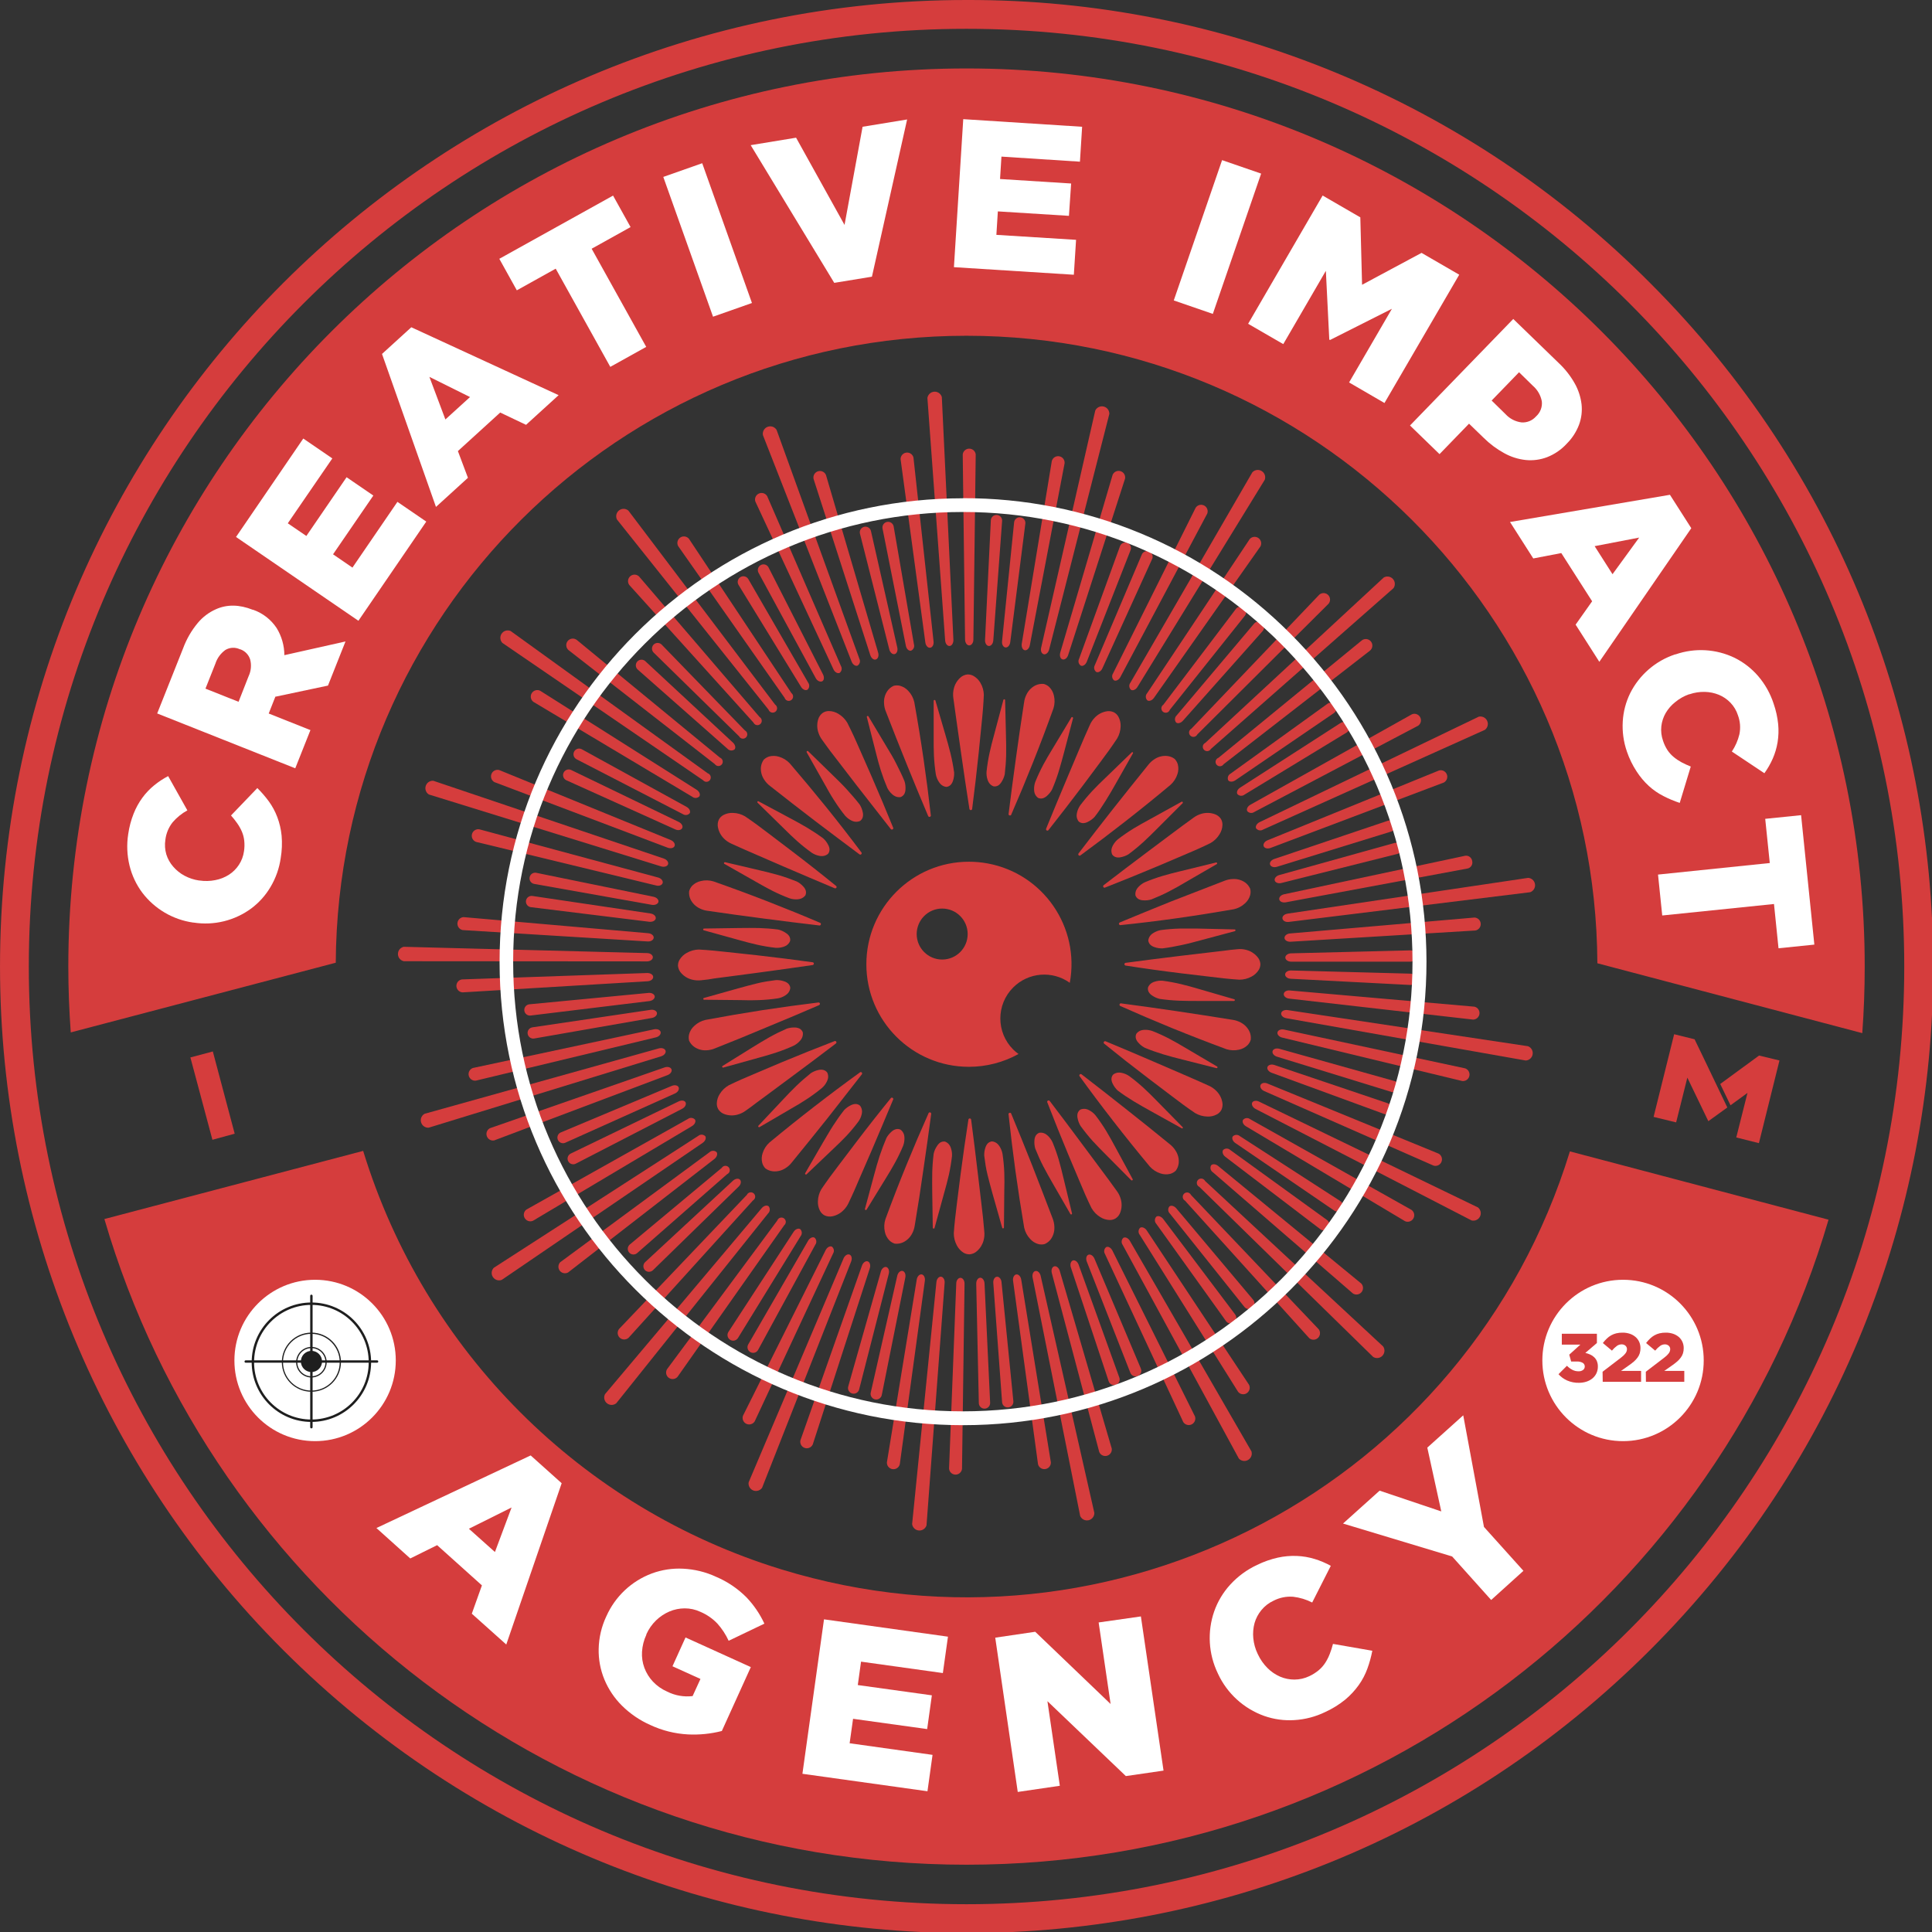 <?xml version="1.0" encoding="UTF-8"?><svg width="300" height="300" version="1.1" viewBox="0 0 300 300" xmlns="http://www.w3.org/2000/svg" xmlns:xlink="http://www.w3.org/1999/xlink"><rect x="0" y="0" width="300" height="300" fill="#333333" stroke="none"/><!--Generated by IJSVG (https://github.com/iconjar/IJSVG)--><defs><path d="M117.77,374.3h330.16" id="a"></path></defs><g transform="scale(0.532)"><path fill="#D53D3D" d="M98,281c0.6,-101.21 82.79,-183 184.11,-183c101.32,0 183.61,81.92 184.13,183.16l77.32,20.39c0.473,-6.407 0.71,-12.873 0.71,-19.4c0,-144.79 -117.37,-262.17 -262.16,-262.17c-144.79,0 -262.17,117.34 -262.17,262.13c3.55271e-15,6.47 0.25,12.88 0.71,19.23Z"></path><path fill="#D53D3D" d="M458.22,336.07l7.34176e-06,-2.38967e-05c-29.878,97.25 -132.936,151.866 -230.186,121.988c-58.42,-17.948 -104.135,-63.703 -122.034,-122.138l-75.53,19.89c31.84,108.91 132.45,188.46 251.64,188.46c119.19,0 219.7,-79.48 251.6,-188.27Z"></path><path fill="#D53D3D" d="M282.11,8.41c151.16,0 273.7,122.54 273.7,273.7c0,151.16 -122.54,273.69 -273.7,273.69c-151.16,0 -273.7,-122.53 -273.7,-273.69c0,-151.16 122.59,-273.7 273.7,-273.7m0,-8.41l9.13138e-06,-1.22498e-10c-155.805,0.002 -282.108,126.309 -282.106,282.114c0.001,74.818 29.722,146.571 82.626,199.476l-1.18951e-06,-1.18951e-06c110.181,110.181 288.819,110.181 399,2.37901e-06c110.181,-110.181 110.181,-288.819 2.37901e-06,-399c0,0 -1.7053e-13,-1.7053e-13 -1.7053e-13,-1.7053e-13l2.34858e-06,2.36043e-06c-52.807,-53.073 -124.652,-82.813 -199.52,-82.59Z"></path><path fill="#FFF" d="M81.94,250.43l7.38987e-07,-5.22581e-06c-0.419,2.963 -1.418,5.814 -2.94,8.39l-7.12982e-08,1.21982e-07c-1.442,2.466 -3.363,4.619 -5.65,6.33l1.51987e-06,-1.12121e-06c-4.835,3.566 -10.894,5.053 -16.83,4.13h-0.13l-9.04407e-07,-1.28204e-07c-5.92,-0.839 -11.269,-3.984 -14.88,-8.75l1.77921e-07,2.39347e-07c-1.738,-2.339 -2.993,-5.001 -3.69,-7.83l-2.0285e-07,-8.26504e-07c-0.745,-3.037 -0.878,-6.191 -0.39,-9.28l3.28111e-07,-2.3041e-06c0.289,-2.028 0.816,-4.015 1.57,-5.92l2.66386e-07,-6.7787e-07c0.651,-1.656 1.511,-3.222 2.56,-4.66l3.55716e-07,-4.84796e-07c0.989,-1.347 2.145,-2.564 3.44,-3.62l-1.55974e-06,1.27208e-06c1.266,-1.032 2.633,-1.933 4.08,-2.69l5.61,10l-4.7164e-07,2.57803e-07c-1.627,0.889 -3.08,2.065 -4.29,3.47l-2.58088e-07,3.25146e-07c-1.171,1.476 -1.909,3.249 -2.13,5.12l-2.3653e-07,1.51529e-06c-0.223,1.427 -0.127,2.885 0.28,4.27l-6.74866e-07,-2.14852e-06c0.412,1.313 1.093,2.525 2,3.56l-1.1089e-06,-1.28941e-06c0.928,1.079 2.046,1.977 3.3,2.65l-2.04968e-08,-1.09638e-08c1.325,0.709 2.763,1.182 4.25,1.4h0.12l-1.33185e-06,-1.99842e-07c1.531,0.23 3.091,0.193 4.61,-0.11l8.98191e-07,-1.67189e-07c1.422,-0.265 2.781,-0.801 4,-1.58l1.87386e-07,-1.20659e-07c1.152,-0.742 2.136,-1.716 2.89,-2.86l-2.20713e-08,3.34577e-08c0.794,-1.204 1.307,-2.571 1.5,-4l2.59272e-07,-1.68657e-06c0.157,-1.019 0.18,-2.055 0.07,-3.08l2.48745e-09,2.27868e-08c-0.1,-0.92 -0.336,-1.819 -0.7,-2.67l5.00383e-07,1.14957e-06c-0.364,-0.837 -0.813,-1.634 -1.34,-2.38l7.25946e-07,1.04032e-06c-0.56,-0.802 -1.168,-1.571 -1.82,-2.3l7.68,-8l5.76575e-07,5.67104e-07c1.227,1.207 2.354,2.511 3.37,3.9l1.70126e-07,2.3489e-07c1.015,1.401 1.839,2.931 2.45,4.55l2.80289e-07,7.41874e-07c0.661,1.75 1.088,3.579 1.27,5.44l6.28557e-07,7.22393e-06c0.189,2.176 0.102,4.366 -0.26,6.52Z"></path><path fill="#FFF" d="M45.88,208.24l7.56,-19l-1.68489e-06,4.56593e-06c0.995,-2.696 2.442,-5.202 4.28,-7.41l4.1334e-07,-4.97964e-07c1.431,-1.724 3.242,-3.093 5.29,-4c3.253,-1.46 6.85,-1.407 10.79,0.16h0.12l-9.48812e-07,-3.34829e-07c2.784,0.982 5.174,2.842 6.81,5.3l-1.44839e-07,-2.34841e-07c1.473,2.388 2.258,5.135 2.27,7.94l17.84,-4l-5.11,12.88l-15.41,3.26v0.11l-1.89,4.78l12.18,4.84l-4.43,11.15Zm26.67,-10.84l-5.19967e-09,1.09143e-08c0.734,-1.54 0.897,-3.291 0.46,-4.94l-2.72264e-09,-8.4824e-09c-0.441,-1.373 -1.499,-2.461 -2.86,-2.94h-0.11l7.0231e-08,3.39077e-08c-1.354,-0.654 -2.946,-0.586 -4.24,0.18l-4.52698e-07,3.22188e-07c-1.382,0.983 -2.409,2.386 -2.93,4l-2.9,7.3l9.66,3.84Z"></path><path fill="#FFF" d="M68.89,156.73l19.63,-28.73l8.48,5.8l-13,18.94l5.42,3.7l11.74,-17.15l7.81,5.35l-11.76,17.15l5.66,3.88l13.13,-19.19l8.42,5.76l-19.81,28.95Z"></path><path fill="#FFF" d="M111.5,103.31l8.55,-7.79l43,19.82l-9.51,8.66l-7.54,-3.59l-12.35,11.25l2.93,7.8l-9.33,8.5Zm25.69,12.58l-11.86,-5.89l4.67,12.43Z"></path><path fill="#FFF" d="M162.2,78.42l-11.35,6.32l-5.11,-9.2l33.2,-18.45l5.11,9.19l-11.36,6.32l15.93,28.65l-10.49,5.83Z"></path><path fill="#FFF" d="M193.6,51.64l11.36,-4l14.52,40.8l-11.36,4Z"></path><path fill="#FFF" d="M219.11,42.37l13.25,-2.18l14.14,25.46l5.27,-28.65l13,-2.13l-10.27,45.89l-11,1.8Z"></path><path fill="#FFF" d="M281.15,34.78l34.7,2.22l-0.64,10.19l-22.91,-1.48l-0.41,6.54l20.75,1.31l-0.64,9.44l-20.75,-1.3l-0.43,6.85l23.26,1.45l-0.65,10.19l-35,-2.21Z"></path><path fill="#FFF" d="M356.7,46.74l11.4,3.93l-14.1,40.95l-11.4,-3.93Z"></path><path fill="#FFF" d="M386.05,57.07l11,6.37l0.51,19.68l17.36,-9.31l11,6.37l-21.82,37.45l-10.33,-6l12.5,-21.5l-18.07,9.11l-0.21,-0.13l-1,-20.06l-12.43,21.39l-10.26,-5.93Z"></path><path fill="#FFF" d="M441.69,93.1l13.31,12.9l2.91729e-07,2.74348e-07c1.828,1.719 3.386,3.705 4.62,5.89l-7.48581e-08,-1.32374e-07c1.064,1.881 1.744,3.954 2,6.1l2.28796e-07,2.06231e-06c0.225,2.03 -0.028,4.085 -0.74,6l1.03651e-07,-2.72522e-07c-0.786,2.066 -2.003,3.941 -3.57,5.5l-0.08,0.09l-1.10961e-07,1.19682e-07c-1.58,1.704 -3.525,3.027 -5.69,3.87l-1.04955e-06,3.95166e-07c-1.97,0.742 -4.084,1.022 -6.18,0.82l-1.19439e-06,-1.26749e-07c-2.216,-0.235 -4.363,-0.915 -6.31,-2l3.64601e-07,1.99427e-07c-2.201,-1.204 -4.221,-2.712 -6,-4.48l-4.27,-4.13l-8.61,8.89l-8.62,-8.36Zm-2.27,27.77l3.34841e-07,3.66294e-07c1.223,1.337 2.882,2.195 4.68,2.42l-2.82358e-07,-2.007e-08c1.585,0.113 3.132,-0.515 4.19,-1.7l0.09,-0.09l6.47333e-08,-5.87688e-08c1.209,-1.098 1.822,-2.706 1.65,-4.33l2.06114e-08,1.12699e-07c-0.328,-1.793 -1.264,-3.417 -2.65,-4.6l-4,-3.92l-8,8.26Z"></path><path fill="#FFF" d="M487.42,144.42l6.23,9.75l-26.84,39l-6.92,-10.85l4.82,-6.82l-9,-14.07l-8.18,1.57l-6.79,-10.64Zm-16.76,23.18l7.78,-10.69l-13,2.5Z"></path><path fill="#FFF" d="M474.85,219.34l-1.22934e-06,-3.55662e-06c-0.976,-2.822 -1.383,-5.81 -1.2,-8.79l-1.00429e-06,1.70569e-05c0.168,-2.853 0.902,-5.644 2.16,-8.21l4.28338e-07,-8.54118e-07c2.695,-5.375 7.42,-9.455 13.13,-11.34h0.12l-2.0879e-07,7.22775e-08c5.65,-1.956 11.844,-1.596 17.23,1l1.30104e-06,6.44022e-07c2.613,1.294 4.942,3.095 6.85,5.3l-5.57394e-08,-6.48247e-08c2.039,2.371 3.586,5.125 4.55,8.1l-3.73167e-07,-1.07249e-06c0.67,1.925 1.113,3.922 1.32,5.95l1.24371e-07,1.28495e-06c0.171,1.77 0.114,3.555 -0.17,5.31l5.4911e-07,-3.32652e-06c-0.272,1.65 -0.749,3.259 -1.42,4.79l3.81125e-07,-8.60472e-07c-0.661,1.493 -1.476,2.914 -2.43,4.24l-9.5,-6.33l6.67552e-09,-9.96977e-09c1.03,-1.539 1.779,-3.249 2.21,-5.05l3.18422e-07,-1.56178e-06c0.377,-1.847 0.228,-3.763 -0.43,-5.53l-4.02653e-08,-1.26492e-07c-0.437,-1.374 -1.183,-2.629 -2.18,-3.67l-2.29129e-07,-2.39492e-07c-0.946,-0.989 -2.087,-1.772 -3.35,-2.3l-6.47402e-07,-2.66393e-07c-1.315,-0.541 -2.719,-0.833 -4.14,-0.86l-8.17134e-08,-1.99879e-09c-1.519,-0.037 -3.033,0.196 -4.47,0.69h-0.12l3.10771e-07,-1.09268e-07c-1.459,0.513 -2.816,1.278 -4.01,2.26l8.21793e-07,-6.41508e-07c-1.129,0.881 -2.082,1.967 -2.81,3.2l-5.59563e-07,9.66157e-07c-0.687,1.185 -1.122,2.499 -1.28,3.86l-1.97842e-07,1.82178e-06c-0.156,1.432 0.012,2.881 0.49,4.24l-3.6505e-07,-1.14176e-06c0.315,0.986 0.763,1.924 1.33,2.79l2.06307e-07,3.05175e-07c0.509,0.753 1.125,1.427 1.83,2l-2.43538e-08,-2.00576e-08c0.705,0.58 1.465,1.089 2.27,1.52l-3.22624e-06,-1.70071e-06c0.867,0.457 1.759,0.868 2.67,1.23l-3.22,10.61l-9.76971e-08,-3.21999e-08c-1.637,-0.54 -3.229,-1.208 -4.76,-2l-9.93853e-07,-5.0219e-07c-1.547,-0.782 -2.98,-1.771 -4.26,-2.94l-2.25621e-07,-2.07877e-07c-1.375,-1.267 -2.582,-2.705 -3.59,-4.28l-2.12541e-06,-3.25427e-06c-1.179,-1.804 -2.126,-3.75 -2.82,-5.79Z"></path><path fill="#FFF" d="M516.56,251.9l-1.33,-12.9l10.47,-1.07l3.87,37.78l-10.46,1.07l-1.32,-12.92l-32.62,3.35l-1.23,-11.94Z"></path><path fill="#FFF" d="M154.89,424.81l9.05,8.11l-16.17,47.08l-10.06,-9l2.95,-8.26l-13.07,-11.74l-7.84,3.88l-9.88,-8.88Zm-10.43,28.19l4.86,-13l-12.46,6.21Z"></path><path fill="#FFF" d="M189.79,503.48l6.01161e-07,2.65503e-07c-3.075,-1.358 -5.875,-3.27 -8.26,-5.64l-1.38641e-06,-1.37719e-06c-2.2,-2.185 -3.943,-4.785 -5.13,-7.65l-1.94094e-07,-4.71831e-07c-1.163,-2.827 -1.728,-5.864 -1.66,-8.92l8.08984e-08,-3.81389e-06c0.069,-3.27 0.822,-6.489 2.21,-9.45l0.06,-0.12l-4.78445e-07,1.0708e-06c2.57,-5.752 7.339,-10.233 13.24,-12.44l1.94365e-06,-7.1897e-07c2.917,-1.079 6.024,-1.552 9.13,-1.39l-8.35612e-07,-3.96299e-08c3.344,0.159 6.625,0.967 9.66,2.38l-1.97432e-06,-8.3881e-07c3.274,1.391 6.251,3.397 8.77,5.91l8.86878e-08,9.22519e-08c2.184,2.272 3.975,4.891 5.3,7.75l-10.43,5l-2.04579e-07,-4.46147e-07c-0.835,-1.82 -1.937,-3.506 -3.27,-5l5.94264e-07,6.25802e-07c-1.411,-1.485 -3.113,-2.663 -5,-3.46l5.4383e-07,2.54081e-07c-1.43,-0.668 -2.991,-1.01 -4.57,-1l5.21309e-07,-1.15796e-09c-1.529,0.003 -3.042,0.313 -4.45,0.91l8.80379e-07,-3.77844e-07c-1.443,0.619 -2.762,1.497 -3.89,2.59l-1.5091e-07,1.46461e-07c-1.196,1.161 -2.16,2.539 -2.84,4.06v0.12l-2.23192e-07,4.79477e-07c-0.732,1.573 -1.163,3.269 -1.27,5l-2.90572e-07,4.75851e-06c-0.098,1.598 0.141,3.199 0.7,4.7l3.42492e-07,9.12133e-07c0.558,1.485 1.404,2.844 2.49,4l-1.36007e-07,-1.43659e-07c1.173,1.239 2.585,2.229 4.15,2.91l-3.68286e-07,-1.86581e-07c2.293,1.162 4.878,1.617 7.43,1.31l2.29,-5l-8.17,-3.7l3.81,-8.41l19.06,8.65l-8.46,18.65l1.35947e-06,-3.49225e-07c-3.224,0.828 -6.555,1.165 -9.88,1l1.25881e-06,6.59078e-08c-3.817,-0.2 -7.559,-1.137 -11.02,-2.76Z"></path><path fill="#FFF" d="M240.51,472.65l36.18,5.06l-1.49,10.62l-23.88,-3.33l-0.95,6.83l21.62,3l-1.37,9.85l-21.63,-3l-1,7.14l24.2,3.39l-1.48,10.62l-36.5,-5.1Z"></path><path fill="#FFF" d="M290.49,478l11.67,-1.72l22,21.08l-3.49,-23.8l12.33,-1.76l6.61,45l-11,1.6l-22.89,-21.86l3.62,24.69l-12.28,1.8Z"></path><path fill="#FFF" d="M386.81,499.7l-1.23905e-07,6.03143e-08c-2.816,1.371 -5.874,2.173 -9,2.36l-7.84096e-07,5.00453e-08c-2.995,0.191 -5.999,-0.224 -8.83,-1.22l-1.30684e-07,-4.67775e-08c-5.945,-2.128 -10.792,-6.546 -13.46,-12.27l-0.05,-0.12l1.1551e-06,2.37825e-06c-2.745,-5.652 -3.133,-12.162 -1.08,-18.1l-6.68712e-07,1.90629e-06c1.014,-2.892 2.603,-5.548 4.67,-7.81l8.1826e-08,-8.97012e-08c2.212,-2.425 4.884,-4.386 7.86,-5.77l-7.01866e-07,3.43762e-07c1.927,-0.944 3.957,-1.659 6.05,-2.13l1.17338e-07,-2.57655e-08c1.825,-0.401 3.693,-0.565 5.56,-0.49l-7.12799e-08,-2.90788e-09c1.754,0.072 3.491,0.367 5.17,0.88l-2.16539e-07,-6.5695e-08c1.643,0.498 3.228,1.169 4.73,2l-5.43,10.71l1.36463e-06,6.97361e-07c-1.735,-0.887 -3.615,-1.456 -5.55,-1.68l1.56616e-07,1.23659e-08c-1.977,-0.156 -3.957,0.242 -5.72,1.15l-1.33002e-06,6.1188e-07c-1.375,0.633 -2.589,1.57 -3.55,2.74l-5.60096e-07,6.75691e-07c-0.919,1.109 -1.6,2.396 -2,3.78l-8.13966e-07,2.98827e-06c-0.393,1.442 -0.518,2.943 -0.37,4.43l3.40555e-08,3.50294e-07c0.155,1.59 0.588,3.14 1.28,4.58l0.06,0.11l-9.47359e-07,-2.05448e-06c0.686,1.488 1.631,2.842 2.79,4l-4.16091e-07,-4.20454e-07c1.059,1.07 2.311,1.928 3.69,2.53l-4.21921e-07,-1.80962e-07c1.324,0.568 2.75,0.857 4.19,0.85l6.81576e-08,-8.57767e-11c1.51,-0.002 3,-0.344 4.36,-1l-1.13703e-07,5.34249e-08c0.983,-0.462 1.904,-1.047 2.74,-1.74l8.55107e-08,-7.20148e-08c0.741,-0.624 1.385,-1.356 1.91,-2.17l3.5134e-07,-5.52802e-07c0.516,-0.812 0.952,-1.673 1.3,-2.57l4.01358e-07,-1.02994e-06c0.373,-0.957 0.687,-1.935 0.94,-2.93l11.48,2l6.45552e-07,-3.38846e-06c-0.338,1.776 -0.82,3.522 -1.44,5.22l1.0087e-07,-2.7812e-07c-0.621,1.711 -1.472,3.329 -2.53,4.81l2.23187e-07,-3.11414e-07c-1.144,1.596 -2.488,3.038 -4,4.29l6.32926e-07,-5.09735e-07c-1.767,1.423 -3.705,2.619 -5.77,3.56Z"></path><path fill="#FFF" d="M423.85,454.3l-31.85,-9.61l10.68,-9.6l18,6.06l-4.08,-18.62l10.49,-9.43l6.05,32.58l11.52,12.81l-9.42,8.51Z"></path><path fill="#FFF" d="M115.52,397.08l7.11348e-07,0.002c0.004,13.006 -10.536,23.554 -23.542,23.558c-13.006,0.004 -23.554,-10.536 -23.558,-23.542c-0.004,-13.006 10.536,-23.554 23.542,-23.558c0.013,-4.60112e-06 0.027,2.10918e-06 0.04,2.01309e-05l8.83664e-07,8.20307e-10c12.992,0.012 23.518,10.548 23.518,23.54Z"></path><path fill="#FFF" d="M109.62,397.08l3.65219e-12,-1.13379e-05c0,9.742 -7.898,17.64 -17.64,17.64c-9.742,0 -17.64,-7.898 -17.64,-17.64c0,-9.742 7.898,-17.64 17.64,-17.64c0.007,0 0.013,3.77501e-06 0.02,1.1325e-05l2.04901e-07,3.48109e-10c9.732,0.017 17.614,7.908 17.62,17.64Z"></path><path fill="#FFF" d="M98.92,397.08l5.9141e-08,4.14571e-05c0.005,3.838 -3.102,6.954 -6.94,6.96c-3.838,0.005 -6.954,-3.102 -6.96,-6.94c-0.005,-3.838 3.102,-6.954 6.94,-6.96c0.013,-1.89469e-05 0.027,3.38007e-07 0.04,5.78546e-05l1.9474e-07,8.41567e-10c3.823,0.017 6.914,3.117 6.92,6.94Z"></path><path fill="#FFF" d="M93.59,399.84l-2.42,0.33l-1.94,-1.47l-0.34,-2.42l1.47,-1.95l2.42,-0.33l1.95,1.47l0.34,2.42l-1.48,1.95Z"></path><path fill="#FFF" d="M497.28,397.08l7.18552e-07,0.002c0.004,13.006 -10.536,23.554 -23.542,23.558c-13.006,0.004 -23.554,-10.536 -23.558,-23.542c-0.004,-13.006 10.536,-23.554 23.542,-23.558c0.007,-2.30129e-06 0.013,-1.77293e-06 0.02,1.58509e-06l1.04911e-06,8.32188e-11c13,0.001 23.538,10.54 23.538,23.54Z"></path><path fill="#FFF" d="M491.38,397.08l7.27214e-07,0.001c0.005,9.748 -7.894,17.654 -17.641,17.659c-9.748,0.005 -17.654,-7.894 -17.659,-17.641c-0.005,-9.748 7.894,-17.654 17.641,-17.659c0.007,-3.25429e-06 0.013,-2.73356e-06 0.02,1.56217e-06l-3.82686e-07,-2.46644e-10c9.739,0.006 17.633,7.901 17.639,17.64Z"></path><path fill="#FFF" d="M480.68,397.08l1.41626e-07,9.89911e-05c0.005,3.838 -3.102,6.954 -6.94,6.96c-3.838,0.005 -6.954,-3.102 -6.96,-6.94c-0.005,-3.838 3.102,-6.954 6.94,-6.96c0.007,-9.48367e-06 0.013,-9.38878e-06 0.02,2.84662e-07l-1.00436e-07,-1.45803e-10c3.831,0.006 6.934,3.109 6.94,6.94Z"></path><path fill="#FFF" d="M475.35,399.84l-2.42,0.33l-1.95,-1.47l-0.33,-2.42l1.47,-1.95l2.42,-0.33l1.95,1.47l0.33,2.42l-1.47,1.95Z"></path><path fill="#D53D3D" d="M494.61,303.34l2.79,5.77l6.77,14.14l-5.54,4l-6.13,-12.71l-3.27,13.06l-6.58,-1.6l6,-24.13Zm24.78,6.19l-6,24.13l-6.61,-1.66l3.27,-13l-4.95,3.61l-3,-6.22l11.33,-8.3Z"></path><path fill="#D53D3D" d="M55.57,308.64l6.55,-1.74l6.38,24l-6.5,1.78Z"></path><path fill="#D53D3D" d="M375.42,297.19c-0.92,-0.16 -1.57,-0.81 -1.47,-1.45c0.1,-0.64 0.94,-1.06 1.86,-0.92l70.19,10.55l-1.37563e-07,-5.36186e-08c1.111,0.433 1.661,1.685 1.228,2.797c-0.309,0.794 -1.057,1.332 -1.908,1.373Z"></path><path fill="#D53D3D" d="M374.24,302.85c-0.91,-0.22 -1.52,-0.91 -1.37,-1.54c0.15,-0.63 1,-1 1.9,-0.8l52.88,11.32l-1.80449e-07,-6.37578e-08c0.995,0.351 1.516,1.443 1.165,2.437c-0.295,0.835 -1.125,1.357 -2.005,1.263Z"></path><path fill="#D53D3D" d="M376.25,291.47c-0.93,-0.11 -1.62,-0.72 -1.55,-1.37c0.07,-0.65 0.87,-1.11 1.79,-1l53.87,4.73l-1.48797e-08,-3.44835e-09c1.028,0.238 1.668,1.264 1.429,2.292c-0.196,0.847 -0.94,1.455 -1.809,1.478Z"></path><path fill="#D53D3D" d="M376.73,285.68c-0.93,-0.05 -1.66,-0.62 -1.63,-1.27c0.03,-0.65 0.79,-1.17 1.73,-1.15l34.89,0.93l3.6408e-08,1.43422e-09c0.911,0.036 1.621,0.804 1.585,1.715c-0.036,0.911 -0.804,1.621 -1.715,1.585c0,0 -3.47711e-08,-1.36976e-09 -3.47711e-08,-1.36976e-09Z"></path><path fill="#D53D3D" d="M372.71,308.42c-0.89,-0.28 -1.46,-1 -1.27,-1.63c0.19,-0.63 1.05,-0.92 1.95,-0.68l33.61,9.42l-3.28936e-09,-7.56131e-10c0.888,0.204 1.443,1.09 1.238,1.978c-0.204,0.888 -1.09,1.443 -1.978,1.238c-0.065,-0.015 -0.128,-0.034 -0.191,-0.056Z"></path><path fill="#D53D3D" d="M366.48,323.68c-0.82,-0.43 -1.26,-1.25 -1,-1.83c0.26,-0.58 1.19,-0.72 2,-0.32l63.91,30.9l1.23234e-08,9.81254e-09c0.933,0.743 1.087,2.102 0.344,3.035c-0.532,0.668 -1.408,0.96 -2.234,0.745Z"></path><path fill="#D53D3D" d="M363.67,328.74c-0.8,-0.48 -1.18,-1.32 -0.85,-1.88l7.32477e-08,-8.36896e-08c0.526,-0.601 1.428,-0.688 2.06,-0.2l47.12,26.49l3.18982e-08,2.31628e-08c0.854,0.62 1.043,1.814 0.423,2.668c-0.53,0.73 -1.499,0.99 -2.323,0.622Z"></path><path fill="#D53D3D" d="M369,318.46c-0.85,-0.37 -1.34,-1.16 -1.08,-1.76c0.26,-0.6 1.15,-0.8 2,-0.45l50,20.48l9.83252e-08,5.61051e-08c0.916,0.523 1.235,1.689 0.712,2.606c-0.44,0.77 -1.352,1.137 -2.202,0.884Z"></path><path fill="#D53D3D" d="M371.13,313.11c-0.87,-0.33 -1.41,-1.09 -1.18,-1.69c0.23,-0.6 1.1,-0.87 2,-0.58l33.05,11.16l-5.35289e-08,-1.56693e-08c0.875,0.256 1.376,1.173 1.12,2.047c-0.256,0.875 -1.173,1.376 -2.047,1.12c-0.055,-0.016 -0.11,-0.035 -0.163,-0.057Z"></path><path fill="#D53D3D" d="M360.56,333.62c-0.77,-0.53 -1.1,-1.39 -0.74,-1.93l3.86527e-08,-3.84119e-08c0.564,-0.561 1.464,-0.596 2.07,-0.08l29.31,18.95l1.04031e-07,6.34092e-08c0.778,0.474 1.024,1.49 0.55,2.268c-0.474,0.778 -1.49,1.024 -2.268,0.55c-0.035,-0.021 -0.069,-0.044 -0.102,-0.068Z"></path><path fill="#D53D3D" d="M350.06,346.42l-1.07018e-07,-4.96211e-08c-0.636,-0.295 -0.913,-1.05 -0.618,-1.686c0.295,-0.636 1.05,-0.913 1.686,-0.618c0.254,0.118 0.462,0.316 0.592,0.564l52,48.33l1.48956e-08,2.18694e-08c0.672,0.986 0.417,2.33 -0.569,3.001c-0.701,0.477 -1.617,0.5 -2.341,0.059Z"></path><path fill="#D53D3D" d="M345.87,350.44l3.75759e-08,2.08178e-08c-0.614,-0.34 -0.835,-1.113 -0.495,-1.726c0.34,-0.614 1.113,-0.835 1.726,-0.495c0.237,0.131 0.426,0.335 0.539,0.582l37.28,39.2l-3.858e-08,-5.30758e-08c0.62,0.853 0.431,2.048 -0.422,2.668c-0.712,0.518 -1.686,0.481 -2.358,-0.088Z"></path><path fill="#D53D3D" d="M354,342.15l-6.08122e-09,-3.93908e-09c-0.666,-0.431 -0.888,-1.302 -0.51,-2c0.41,-0.5 1.34,-0.42 2.06,0.17l41.78,34.32l6.65908e-08,7.20877e-08c0.716,0.775 0.668,1.983 -0.107,2.699c-0.641,0.592 -1.601,0.674 -2.333,0.201Z"></path><path fill="#D53D3D" d="M357.65,337.65c-0.75,-0.57 -1,-1.45 -0.64,-2l9.79213e-09,-9.10438e-09c0.583,-0.542 1.487,-0.542 2.07,1.82088e-08l28.28,20.47l4.24787e-08,3.20595e-08c0.732,0.552 0.877,1.593 0.325,2.325c-0.552,0.732 -1.593,0.877 -2.325,0.325Z"></path><path fill="#D53D3D" d="M341.45,354.2l9.00857e-08,8.48128e-08c-0.579,-0.545 -0.636,-1.446 -0.13,-2.06c0.5,-0.42 1.39,-0.18 2,0.53l22.46,26.71l-4.57653e-08,-5.55721e-08c0.58,0.704 0.479,1.745 -0.225,2.325c-0.704,0.58 -1.745,0.479 -2.325,-0.225Z"></path><path fill="#D53D3D" d="M327.68,363.35l4.32615e-08,5.84301e-08c-0.473,-0.639 -0.378,-1.535 0.22,-2.06c0.57,-0.32 1.41,0.08 1.88,0.88l35.5,61.47l-1.76108e-08,-5.97571e-08c0.339,1.15 -0.318,2.356 -1.468,2.695c-0.799,0.236 -1.663,-0.007 -2.222,-0.625Z"></path><path fill="#D53D3D" d="M322.51,366l-2.09993e-08,-3.439e-08c-0.404,-0.662 -0.249,-1.521 0.36,-2c0.58,-0.28 1.39,0.17 1.81,1l24.1,48.4l1.89133e-08,5.34236e-08c0.352,0.994 -0.169,2.086 -1.163,2.438c-0.844,0.299 -1.782,-0.029 -2.257,-0.788Z"></path><path fill="#D53D3D" d="M332.67,360.43l-6.62453e-10,-8.0297e-10c-0.505,-0.613 -0.462,-1.509 0.1,-2.07c0.55,-0.35 1.41,0 1.93,0.76l29.87,45.07l1.57087e-09,3.13599e-09c0.472,0.943 0.091,2.091 -0.852,2.563c-0.801,0.401 -1.773,0.192 -2.338,-0.503Z"></path><path fill="#D53D3D" d="M337.49,357.2l-3.41311e-08,-3.71584e-08c-0.538,-0.585 -0.538,-1.485 5.77648e-08,-2.07c0.53,-0.39 1.41,-0.1 2,0.64l21,27.86l4.34026e-08,5.52762e-08c0.563,0.717 0.438,1.754 -0.279,2.317c-0.717,0.563 -1.754,0.438 -2.317,-0.279c-0.022,-0.029 -0.044,-0.058 -0.064,-0.088Z"></path><path fill="#D53D3D" d="M317.21,368.23c-0.34,-0.87 -0.13,-1.77 0.47,-2c0.6,-0.23 1.38,0.25 1.75,1.1l13.57,32.14l-4.54918e-10,-1.11368e-09c0.345,0.845 -0.06,1.81 -0.905,2.155c-0.845,0.345 -1.81,-0.06 -2.155,-0.905c-6.20884e-09,-1.51992e-08 -1.24176e-08,-3.03984e-08 -1.86265e-08,-4.55976e-08Z"></path><path fill="#D53D3D" d="M301.39,372.87c-0.18,-0.92 0.19,-1.76 0.83,-1.89c0.64,-0.13 1.31,0.48 1.52,1.39l15.68,69.23l8.35344e-08,1.06784e-05c0.009,1.193 -0.95,2.167 -2.143,2.177c-0.865,0.007 -1.651,-0.504 -1.997,-1.297Z"></path><path fill="#D53D3D" d="M295.69,373.82c-0.12,-0.92 0.3,-1.74 0.94,-1.84c0.64,-0.1 1.29,0.57 1.44,1.49l8.66,53.38l-1.18775e-08,-4.53472e-07c0.028,1.054 -0.805,1.932 -1.859,1.959c-0.877,0.023 -1.656,-0.554 -1.891,-1.399Z"></path><path fill="#D53D3D" d="M307,371.57c-0.24,-0.91 0.08,-1.77 0.7,-1.95c0.62,-0.18 1.34,0.4 1.61,1.3l15.19,51.9l5.65752e-08,4.29438e-07c0.138,1.046 -0.598,2.005 -1.644,2.143c-0.849,0.112 -1.669,-0.355 -2.006,-1.143Z"></path><path fill="#D53D3D" d="M312.55,369.91c-0.29,-0.88 0,-1.77 0.58,-2c0.58,-0.23 1.37,0.32 1.69,1.2l11.86,32.89l5.28416e-10,1.23924e-09c0.357,0.838 -0.032,1.808 -0.871,2.165c-0.838,0.357 -1.808,-0.032 -2.165,-0.871c-0.03,-0.07 -0.055,-0.141 -0.074,-0.214Z"></path><path fill="#D53D3D" d="M289.92,374.43c-0.07,-0.93 0.41,-1.73 1.06,-1.78c0.65,-0.05 1.25,0.64 1.34,1.57l3.46,34.78l6.12259e-08,6.94599e-07c0.08,0.909 -0.591,1.71 -1.5,1.79c-0.909,0.08 -1.71,-0.591 -1.79,-1.5Z"></path><path fill="#D53D3D" d="M273.32,374.21c0.09,-0.92 0.69,-1.63 1.34,-1.57c0.65,0.06 1.13,0.86 1.06,1.78l-5.29,70.8l-5.54082e-08,1.74501e-07c-0.361,1.137 -1.575,1.766 -2.712,1.405c-0.798,-0.253 -1.378,-0.945 -1.488,-1.775Z"></path><path fill="#D53D3D" d="M267.58,373.46c0.15,-0.92 0.79,-1.58 1.43,-1.49c0.64,0.09 1.07,0.92 0.94,1.85l-7.32,53.57l5.27165e-08,-2.0962e-07c-0.257,1.023 -1.295,1.644 -2.318,1.386c-0.883,-0.222 -1.487,-1.037 -1.442,-1.946Z"></path><path fill="#D53D3D" d="M279.11,374.62c0,-0.93 0.6,-1.68 1.26,-1.65c0.66,0.03 1.17,0.78 1.16,1.71l-0.74,54.07l5.66047e-08,-4.48168e-07c-0.131,1.041 -1.082,1.778 -2.123,1.647c-0.898,-0.113 -1.591,-0.844 -1.657,-1.747Z"></path><path fill="#D53D3D" d="M284.94,374.67c0,-0.93 0.5,-1.7 1.15,-1.73c0.65,-0.03 1.22,0.71 1.27,1.64l1.64,34.87l-7.60679e-09,-2.28204e-07c0.03,0.911 -0.684,1.675 -1.595,1.705c-0.911,0.03 -1.675,-0.684 -1.705,-1.595c-4.88683e-10,-1.46608e-08 -1.34389e-09,-4.03172e-08 -1.83257e-09,-5.4978e-08Z"></path><path fill="#D53D3D" d="M261.9,372.35c0.21,-0.91 0.89,-1.52 1.53,-1.39c0.64,0.13 1,1 0.82,1.89l-6.86,34.23l4.3885e-08,-2.97597e-07c-0.133,0.902 -0.972,1.525 -1.873,1.392c-0.902,-0.133 -1.525,-0.972 -1.392,-1.873c0.01,-0.07 0.025,-0.14 0.045,-0.209Z"></path><path fill="#D53D3D" d="M246.22,367.29c0.37,-0.85 1.15,-1.35 1.75,-1.1c0.6,0.25 0.81,1.14 0.47,2l-26,66.06l5.75272e-09,-8.27993e-09c-0.684,0.984 -2.036,1.228 -3.02,0.544c-0.693,-0.482 -1.044,-1.322 -0.9,-2.154Z"></path><path fill="#D53D3D" d="M241,364.87c0.42,-0.83 1.23,-1.27 1.82,-1l-2.19079e-08,-1.74203e-08c0.607,0.482 0.753,1.344 0.34,2l-22.88,49l-2.05695e-08,3.28986e-08c-0.559,0.894 -1.738,1.166 -2.632,0.607c-0.759,-0.475 -1.087,-1.413 -0.788,-2.257Z"></path><path fill="#D53D3D" d="M251.6,369.38c0.32,-0.88 1.07,-1.42 1.68,-1.21c0.61,0.21 0.88,1.09 0.6,2l-16.65,51.43l8.23841e-08,-1.81429e-07c-0.436,0.96 -1.568,1.386 -2.529,0.949c-0.828,-0.376 -1.276,-1.283 -1.071,-2.169Z"></path><path fill="#D53D3D" d="M257.11,371.13c0.25,-0.9 1,-1.48 1.59,-1.31c0.59,0.17 0.95,1 0.72,1.93l-8.66,33.82l-3.32106e-08,1.23188e-07c-0.237,0.881 -1.144,1.402 -2.025,1.165c-0.881,-0.237 -1.402,-1.144 -1.165,-2.025Z"></path><path fill="#D53D3D" d="M235.88,362.13c0.46,-0.8 1.3,-1.2 1.87,-0.88l-2.68593e-08,-2.33027e-08c0.602,0.523 0.698,1.422 0.22,2.06l-16.69,30.69l2.9662e-08,-5.53677e-08c-0.43,0.803 -1.43,1.106 -2.234,0.675c-0.803,-0.43 -1.106,-1.43 -0.675,-2.234c0.009,-0.017 0.019,-0.035 0.029,-0.052Z"></path><path fill="#D53D3D" d="M222.34,352.62c0.61,-0.71 1.5,-0.95 2,-0.53l3.36211e-08,4.12927e-08c0.501,0.615 0.444,1.513 -0.13,2.06l-44.34,55.44l9.60282e-08,-7.72416e-08c-0.93,0.748 -2.289,0.6 -3.037,-0.329c-0.537,-0.668 -0.629,-1.59 -0.233,-2.351Z"></path><path fill="#D53D3D" d="M218,348.75l-8.60263e-08,1.87717e-07c0.292,-0.638 1.046,-0.918 1.684,-0.625c0.638,0.292 0.918,1.046 0.625,1.684c-0.113,0.247 -0.302,0.45 -0.539,0.582l-36.3,40.08l3.72114e-08,-3.38794e-08c-0.776,0.706 -1.978,0.65 -2.684,-0.126c-0.622,-0.683 -0.662,-1.714 -0.096,-2.444Z"></path><path fill="#D53D3D" d="M226.89,356.22l-2.75252e-08,7.71444e-08c0.236,-0.661 0.962,-1.005 1.623,-0.769c0.661,0.236 1.005,0.962 0.769,1.623c-0.078,0.218 -0.213,0.41 -0.392,0.556l-31.12,44.22l-2.03883e-08,2.40277e-08c-0.679,0.8 -1.878,0.898 -2.678,0.219c-0.714,-0.606 -0.88,-1.641 -0.392,-2.439Z"></path><path fill="#D53D3D" d="M231.65,359.53c0.51,-0.78 1.36,-1.12 1.91,-0.78l2.37839e-09,2.29875e-09c0.573,0.554 0.625,1.454 0.12,2.07l-18.29,29.73l-1.81552e-08,2.86175e-08c-0.489,0.77 -1.51,0.999 -2.28,0.51c-0.77,-0.489 -0.999,-1.51 -0.51,-2.28c1.01518e-08,-1.60019e-08 1.26897e-08,-2.00024e-08 2.28414e-08,-3.60043e-08Z"></path><path fill="#D53D3D" d="M213.94,344.62c0.69,-0.63 1.61,-0.76 2.05,-0.29c0.44,0.47 0.28,1.39 -0.38,2l-25,24.39l4.05485e-08,-4.08338e-08c-0.65,0.654 -1.707,0.658 -2.362,0.008c-0.003,-0.003 -0.006,-0.006 -0.008,-0.008l1.55605e-08,1.63892e-08c-0.627,-0.661 -0.6,-1.705 0.061,-2.333c0.01,-0.009 0.02,-0.018 0.029,-0.027Z"></path><path fill="#D53D3D" d="M203.79,331.55l4.53151e-08,-3.90353e-08c0.604,-0.52 1.508,-0.486 2.07,0.08c0.35,0.54 0,1.4 -0.74,1.93l-58.65,40l-2.91594e-08,1.15998e-08c-1.108,0.441 -2.364,-0.1 -2.805,-1.209c-0.316,-0.795 -0.134,-1.701 0.465,-2.311Z"></path><path fill="#D53D3D" d="M200.8,326.59l4.07442e-09,-3.03419e-09c0.636,-0.473 1.527,-0.387 2.06,0.2c0.33,0.56 -0.06,1.41 -0.86,1.88l-46.46,27.66l3.94436e-08,-1.67146e-08c-0.971,0.412 -2.092,-0.042 -2.504,-1.013c-0.341,-0.805 -0.092,-1.738 0.604,-2.267Z"></path><path fill="#D53D3D" d="M207.08,336.32l-1.42099e-08,1.37068e-08c0.572,-0.552 1.472,-0.574 2.07,-0.05c0.39,0.52 0.12,1.4 -0.62,2l-42.72,33.14l1.66806e-07,-9.04485e-08c-0.927,0.503 -2.087,0.159 -2.589,-0.769c-0.396,-0.73 -0.275,-1.632 0.299,-2.231Z"></path><path fill="#D53D3D" d="M210.66,340.88l8.59301e-08,-1.38836e-07c0.369,-0.596 1.152,-0.781 1.748,-0.412c0.596,0.369 0.781,1.152 0.412,1.748c-0.139,0.225 -0.346,0.401 -0.59,0.503l-26.22,23l-5.24159e-08,4.88666e-08c-0.667,0.621 -1.711,0.585 -2.332,-0.082c-0.621,-0.667 -0.585,-1.711 0.082,-2.332c0.032,-0.03 0.066,-0.059 0.1,-0.086Z"></path><path fill="#D53D3D" d="M198.12,321.46c0.85,-0.4 1.76,-0.26 2,0.33c0.24,0.59 -0.15,1.4 -1,1.83l-31,16l1.15029e-07,-6.46044e-08c-0.795,0.446 -1.8,0.164 -2.247,-0.631c-0.446,-0.795 -0.164,-1.8 0.631,-2.247c0.047,-0.027 0.096,-0.051 0.146,-0.073Z"></path><path fill="#D53D3D" d="M192.31,306c0.89,-0.24 1.76,0.06 1.95,0.68c0.19,0.62 -0.38,1.35 -1.28,1.63l-67.86,20.84l-9.55483e-08,5.77063e-09c-1.196,0.072 -2.225,-0.839 -2.297,-2.035c-0.05,-0.831 0.38,-1.618 1.107,-2.025Z"></path><path fill="#D53D3D" d="M190.93,300.43c0.91,-0.19 1.76,0.17 1.9,0.8c0.14,0.63 -0.46,1.33 -1.37,1.55l-52.58,12.64l-4.32161e-08,4.6353e-09c-1.049,0.112 -1.99,-0.647 -2.103,-1.695c-0.094,-0.88 0.428,-1.71 1.263,-2.005Z"></path><path fill="#D53D3D" d="M194,311.55c0.88,-0.3 1.77,-0.05 2,0.56c0.23,0.61 -0.3,1.37 -1.17,1.7l-50.61,19.06l3.18882e-08,-5.53194e-09c-1.039,0.18 -2.028,-0.516 -2.208,-1.555c-0.141,-0.815 0.258,-1.628 0.988,-2.015Z"></path><path fill="#D53D3D" d="M196.09,316.94c0.86,-0.35 1.77,-0.16 2,0.44c0.23,0.6 -0.21,1.38 -1.06,1.77l-31.84,14.3l9.10745e-09,-5.43969e-09c-0.782,0.467 -1.795,0.212 -2.263,-0.57c-0.467,-0.782 -0.212,-1.795 0.57,-2.263c0.12,-0.072 0.248,-0.128 0.382,-0.167Z"></path><path fill="#D53D3D" d="M189.89,294.75c0.92,-0.14 1.76,0.27 1.86,0.91c0.1,0.64 -0.55,1.3 -1.47,1.46l-34.38,6l8.37897e-08,-1.33653e-08c-0.9,0.144 -1.746,-0.47 -1.89,-1.37c-0.144,-0.9 0.47,-1.746 1.37,-1.89Z"></path><path fill="#D53D3D" d="M188.89,278.19c0.93,0 1.68,0.58 1.66,1.23c-0.02,0.65 -0.76,1.19 -1.69,1.19l-71,-0.05l-1.73507e-07,-3.60678e-08c-1.163,-0.242 -1.909,-1.38 -1.667,-2.543c0.174,-0.838 0.829,-1.493 1.667,-1.667Z"></path><path fill="#D53D3D" d="M189.22,272.39c0.93,0.08 1.63,0.67 1.58,1.32c-0.05,0.65 -0.83,1.14 -1.76,1.08l-54,-3.32l-1.47339e-07,-2.98115e-08c-1.034,-0.209 -1.702,-1.217 -1.493,-2.251c0.174,-0.858 0.909,-1.488 1.783,-1.529Z"></path><path fill="#D53D3D" d="M188.92,284c0.92,0 1.7,0.47 1.73,1.13c0.03,0.66 -0.69,1.23 -1.62,1.28l-54,3.24l2.45618e-08,1.06661e-09c-1.048,-0.046 -1.861,-0.932 -1.816,-1.981c0.04,-0.916 0.728,-1.673 1.636,-1.799Z"></path><path fill="#D53D3D" d="M189.29,289.81c0.93,-0.08 1.73,0.37 1.81,1c0.08,0.63 -0.62,1.27 -1.55,1.38l-34.65,4.22l-3.30313e-08,4.49376e-09c-0.903,0.123 -1.735,-0.51 -1.857,-1.413c-0.123,-0.903 0.51,-1.735 1.413,-1.857c0.032,-0.004 0.063,-0.008 0.095,-0.01Z"></path><path fill="#D53D3D" d="M189.89,266.63c0.93,0.14 1.59,0.77 1.51,1.42c-0.08,0.65 -0.91,1.08 -1.83,1l-34.64,-4.27l-8.05154e-08,-1.10801e-08c-0.903,-0.124 -1.534,-0.957 -1.41,-1.86c0.124,-0.903 0.957,-1.534 1.86,-1.41c0,0 3.4455e-08,4.74154e-09 3.4455e-08,4.74154e-09Z"></path><path fill="#D53D3D" d="M193.76,250.6c0.89,0.3 1.44,1.05 1.23,1.66c-0.21,0.61 -1.08,0.9 -2,0.63l-67.82,-21l1.64898e-07,1.04171e-07c-1.013,-0.64 -1.316,-1.98 -0.676,-2.994c0.425,-0.672 1.182,-1.058 1.976,-1.006Z"></path><path fill="#D53D3D" d="M195.78,245.19c0.86,0.36 1.36,1.13 1.12,1.74c-0.24,0.61 -1.13,0.82 -2,0.5l-50.58,-19.14l9.32468e-08,5.00109e-08c-0.93,-0.499 -1.279,-1.656 -0.78,-2.586c0.418,-0.779 1.316,-1.17 2.17,-0.944Z"></path><path fill="#D53D3D" d="M192.09,256.13c0.9,0.24 1.49,0.95 1.33,1.58c-0.16,0.63 -1,1 -1.93,0.74l-52.55,-12.72l-7.47178e-09,-2.78749e-09c-0.988,-0.369 -1.491,-1.469 -1.122,-2.457c0.314,-0.842 1.173,-1.351 2.062,-1.223Z"></path><path fill="#D53D3D" d="M190.76,261.75c0.91,0.19 1.55,0.86 1.42,1.49c-0.13,0.63 -1,1 -1.87,0.87l-34.37,-6.11l-3.54677e-08,-5.7953e-09c-0.899,-0.147 -1.509,-0.995 -1.362,-1.894c0.147,-0.899 0.995,-1.509 1.894,-1.362c0.029,0.005 0.059,0.01 0.088,0.017Z"></path><path fill="#D53D3D" d="M198.12,239.91c0.85,0.41 1.3,1.22 1,1.8c-0.3,0.58 -1.18,0.76 -2,0.38l-31.82,-14.35l1.28594e-07,6.00107e-08c-0.828,-0.387 -1.187,-1.372 -0.8,-2.2c0.387,-0.828 1.372,-1.187 2.2,-0.8c0,0 0,0 0,0Z"></path><path fill="#D53D3D" d="M206.59,225.72l-5.19176e-08,-1.71844e-08c0.666,0.22 1.027,0.939 0.807,1.605c-0.22,0.666 -0.939,1.027 -1.605,0.807c-0.233,-0.077 -0.438,-0.22 -0.592,-0.411l-58.58,-40.08l-1.82117e-07,-1.94769e-07c-0.815,-0.871 -0.769,-2.238 0.102,-3.053c0.626,-0.586 1.54,-0.745 2.328,-0.407Z"></path><path fill="#D53D3D" d="M210.13,221.13l-1.09846e-07,-4.09732e-08c0.657,0.245 0.991,0.977 0.746,1.634c-0.245,0.657 -0.977,0.991 -1.634,0.746c-0.256,-0.095 -0.474,-0.271 -0.622,-0.5l-42.62,-33.21l-3.10128e-08,-2.45001e-08c-0.828,-0.654 -0.969,-1.857 -0.315,-2.685c0.654,-0.828 1.857,-0.969 2.685,-0.315Z"></path><path fill="#D53D3D" d="M203.34,230.52c0.79,0.5 1.14,1.35 0.8,1.91l2.81744e-08,-2.98651e-08c-0.545,0.577 -1.442,0.638 -2.06,0.14l-46.42,-27.73l-1.33517e-07,-1.03442e-07c-0.834,-0.646 -0.986,-1.846 -0.34,-2.68c0.552,-0.713 1.528,-0.942 2.34,-0.55Z"></path><path fill="#D53D3D" d="M200.4,235.51c0.82,0.45 1.22,1.27 0.92,1.85l-2.80211e-08,3.25587e-08c-0.502,0.583 -1.361,0.699 -2,0.27l-31,-16l-8.57187e-08,-4.11115e-08c-0.822,-0.394 -1.168,-1.38 -0.774,-2.201c0.394,-0.822 1.38,-1.168 2.201,-0.774c0.042,0.02 0.083,0.042 0.123,0.065Z"></path><path fill="#D53D3D" d="M213.94,216.76c0.69,0.64 0.88,1.54 0.44,2l-9.87802e-09,7.15764e-09c-0.643,0.466 -1.535,0.366 -2.06,-0.23l-26.17,-23.09l-9.48076e-08,-8.25292e-08c-0.687,-0.598 -0.759,-1.641 -0.161,-2.328c0.598,-0.687 1.641,-0.759 2.328,-0.161c0.015,0.013 0.029,0.026 0.043,0.039Z"></path><path fill="#D53D3D" d="M226.23,205.65l-3.81012e-08,-2.46869e-08c0.593,0.384 0.763,1.177 0.378,1.77c-0.384,0.593 -1.177,0.763 -1.77,0.378c-0.243,-0.158 -0.426,-0.393 -0.518,-0.668l-44.25,-55.51l-1.10408e-07,-2.27857e-07c-0.52,-1.074 -0.072,-2.366 1.002,-2.886c0.769,-0.373 1.686,-0.257 2.338,0.296Z"></path><path fill="#D53D3D" d="M231,202.3l7.16243e-08,5.5955e-08c0.553,0.432 0.651,1.23 0.219,1.783c-0.432,0.553 -1.23,0.651 -1.783,0.219c-0.209,-0.163 -0.361,-0.387 -0.436,-0.642l-31.06,-44.27l-1.20795e-07,-2.23456e-07c-0.502,-0.928 -0.156,-2.087 0.772,-2.588c0.796,-0.43 1.785,-0.243 2.368,0.448Z"></path><path fill="#D53D3D" d="M221.71,209.29l5.50484e-08,3.20829e-08c0.606,0.353 0.811,1.131 0.458,1.737c-0.353,0.606 -1.131,0.811 -1.737,0.458c-0.238,-0.139 -0.424,-0.351 -0.531,-0.604l-36.23,-40.14l1.83111e-08,2.51742e-08c-0.617,-0.849 -0.43,-2.037 0.419,-2.654c0.739,-0.538 1.756,-0.473 2.421,0.154Z"></path><path fill="#D53D3D" d="M217.42,213.2l1.18065e-07,5.976e-08c0.626,0.317 0.876,1.081 0.56,1.707c-0.317,0.626 -1.081,0.876 -1.707,0.56c-0.244,-0.123 -0.441,-0.322 -0.563,-0.566l-24.93,-24.43l8.17793e-08,8.21303e-08c-0.643,-0.646 -0.641,-1.692 0.005,-2.335c0.646,-0.643 1.692,-0.641 2.335,0.005c0,0 1.73598e-08,1.74344e-08 1.73598e-08,1.74344e-08Z"></path><path fill="#D53D3D" d="M235.88,199.24l6.56449e-08,8.54882e-08c0.483,0.629 0.405,1.524 -0.18,2.06c-0.55,0.34 -1.4,0 -1.89,-0.82l-18.25,-29.76l4.07897e-08,6.73505e-08c-0.475,-0.784 -0.224,-1.805 0.56,-2.28c0.784,-0.475 1.805,-0.224 2.28,0.56c0,0 0,2.84217e-14 0,2.84217e-14Z"></path><path fill="#D53D3D" d="M250.83,192.28l1.10862e-08,2.11147e-08c0.369,0.703 0.139,1.572 -0.53,2c-0.61,0.23 -1.37,-0.28 -1.72,-1.15l-25.9,-66.13l-4.34465e-08,-2.36714e-07c-0.216,-1.179 0.564,-2.31 1.743,-2.526c0.893,-0.164 1.794,0.245 2.257,1.026Z"></path><path fill="#D53D3D" d="M256.31,190.48c0.26,0.89 0,1.77 -0.65,2c-0.65,0.23 -1.35,-0.37 -1.64,-1.26l-16.57,-51.47l-3.48843e-08,-1.77548e-07c-0.203,-1.035 0.471,-2.039 1.506,-2.242c0.884,-0.174 1.769,0.294 2.124,1.122Z"></path><path fill="#D53D3D" d="M245.46,194.41l3.93193e-08,6.67762e-08c0.395,0.671 0.223,1.532 -0.4,2c-0.6,0.26 -1.4,-0.2 -1.79,-1.05l-22.81,-49l-5.46128e-08,-1.77458e-07c-0.31,-1.008 0.256,-2.077 1.264,-2.387c0.837,-0.258 1.743,0.087 2.196,0.837Z"></path><path fill="#D53D3D" d="M240.23,196.87c0.42,0.83 0.3,1.76 -0.28,2c-0.58,0.24 -1.4,-0.11 -1.85,-0.93l-16.65,-30.67l8.73314e-08,1.3889e-07c-0.488,-0.776 -0.254,-1.801 0.522,-2.289c0.776,-0.488 1.801,-0.254 2.289,0.522c0.046,0.073 0.086,0.149 0.119,0.227Z"></path><path fill="#D53D3D" d="M261.9,189c0.21,0.91 -0.14,1.77 -0.77,1.92c-0.63,0.15 -1.33,-0.45 -1.56,-1.36l-8.57,-33.8l-3.83804e-08,-1.60001e-07c-0.213,-0.886 0.334,-1.777 1.22,-1.99c0.886,-0.213 1.777,0.334 1.99,1.22Z"></path><path fill="#D53D3D" d="M278.28,186.8c0,0.92 -0.45,1.71 -1.11,1.75c-0.66,0.04 -1.23,-0.68 -1.3,-1.61l-5.18,-70.8l2.69512e-09,-1.68018e-08c0.189,-1.178 1.297,-1.98 2.475,-1.791c0.829,0.133 1.505,0.734 1.735,1.541Z"></path><path fill="#D53D3D" d="M284.11,186.69c0,0.94 -0.56,1.69 -1.21,1.69c-0.65,0 -1.2,-0.75 -1.22,-1.69l-0.68,-54.07l-3.89244e-08,3.08751e-07c0.132,-1.047 1.087,-1.788 2.134,-1.656c0.865,0.109 1.547,0.791 1.656,1.656Z"></path><path fill="#D53D3D" d="M272.49,187.25c0.1,0.93 -0.34,1.73 -1,1.81c-0.66,0.08 -1.27,-0.59 -1.4,-1.52l-7.23,-53.54l-3.60604e-08,1.39374e-05c0.003,-1.055 0.86,-1.908 1.915,-1.905c0.87,0.002 1.629,0.592 1.845,1.435Z"></path><path fill="#D53D3D" d="M266.76,188.06l-3.0535e-08,-9.72726e-08c0.237,0.754 -0.14,1.565 -0.87,1.87c-0.64,0.11 -1.31,-0.52 -1.49,-1.44l-6.81,-34.23l4.67196e-09,2.53065e-08c-0.166,-0.897 0.428,-1.759 1.325,-1.925c0.897,-0.166 1.759,0.428 1.925,1.325Z"></path><path fill="#D53D3D" d="M289.92,186.94c-0.07,0.94 -0.66,1.65 -1.31,1.61c-0.65,-0.04 -1.14,-0.82 -1.1,-1.75l1.69,-34.86l-2.49296e-08,4.65948e-06c0.005,-0.911 0.748,-1.646 1.659,-1.641c0.911,0.005 1.646,0.748 1.641,1.659c-0,0.058 -0.004,0.115 -0.01,0.172Z"></path><path fill="#D53D3D" d="M306.22,189.6c-0.23,0.91 -0.93,1.51 -1.56,1.36c-0.63,-0.15 -1,-1 -0.77,-1.92l15.79,-69.21l1.0712e-08,-2.25625e-08c0.512,-1.078 1.8,-1.536 2.878,-1.025c0.778,0.369 1.262,1.165 1.232,2.025Z"></path><path fill="#D53D3D" d="M311.77,191.2c-0.29,0.89 -1,1.45 -1.65,1.26c-0.65,-0.19 -0.91,-1.07 -0.65,-2l15.28,-51.87l-9.36842e-08,2.1608e-07c0.42,-0.968 1.544,-1.412 2.512,-0.993c0.817,0.354 1.281,1.227 1.118,2.103Z"></path><path fill="#D53D3D" d="M300.58,188.35c-0.17,0.91 -0.84,1.56 -1.47,1.44c-0.63,-0.12 -1,-0.94 -0.89,-1.86l8.78,-53.36l1.79861e-08,-6.90499e-08c0.265,-1.015 1.302,-1.624 2.318,-1.36c0.903,0.235 1.501,1.091 1.412,2.02Z"></path><path fill="#D53D3D" d="M294.87,187.44c-0.12,0.93 -0.74,1.62 -1.39,1.54c-0.65,-0.08 -1.1,-0.88 -1,-1.81l3.52,-34.73l4.14806e-08,-3.58043e-07c0.105,-0.906 0.924,-1.555 1.83,-1.45c0.906,0.105 1.555,0.924 1.45,1.83c0,0 -4.00394e-09,3.45604e-08 -4.00394e-09,3.45604e-08Z"></path><path fill="#D53D3D" d="M317.21,193.15c-0.35,0.87 -1.12,1.38 -1.72,1.15l1.97532e-07,1.24715e-07c-0.673,-0.425 -0.904,-1.297 -0.53,-2l11.92,-32.81l-1.30773e-08,4.1314e-08c0.275,-0.869 1.202,-1.35 2.071,-1.075c0.869,0.275 1.35,1.202 1.075,2.071c-0.019,0.059 -0.041,0.117 -0.066,0.174Z"></path><path fill="#D53D3D" d="M332,200.51c-0.49,0.8 -1.34,1.17 -1.9,0.83l-1.58218e-07,-1.48213e-07c-0.578,-0.541 -0.651,-1.432 -0.17,-2.06l35.6,-61.42l-2.42367e-07,2.63191e-07c0.808,-0.878 2.175,-0.934 3.052,-0.126c0.632,0.582 0.859,1.484 0.578,2.296Z"></path><path fill="#D53D3D" d="M336.81,203.7c-0.54,0.76 -1.4,1.07 -1.94,0.71l7.72758e-08,7.91464e-08c-0.557,-0.57 -0.579,-1.474 -0.05,-2.07l29.95,-45l-2.11824e-07,2.40715e-07c0.697,-0.792 1.904,-0.869 2.696,-0.172c0.659,0.58 0.838,1.533 0.434,2.312Z"></path><path fill="#D53D3D" d="M327,197.64c-0.44,0.82 -1.26,1.24 -1.84,0.94l1.48601e-08,1.23667e-08c-0.593,-0.494 -0.722,-1.354 -0.3,-2l24.14,-48.41l-4.34005e-09,6.39488e-09c0.592,-0.873 1.78,-1.1 2.653,-0.508c0.729,0.494 1.025,1.423 0.717,2.248Z"></path><path fill="#D53D3D" d="M321.76,195.08c-0.38,0.85 -1.18,1.32 -1.77,1.06l1.01084e-07,7.32063e-08c-0.633,-0.459 -0.819,-1.321 -0.43,-2l13.65,-32.14l-1.43293e-08,4.4481e-08c0.279,-0.867 1.209,-1.344 2.076,-1.065c0.867,0.279 1.344,1.209 1.065,2.076c-0.036,0.111 -0.083,0.217 -0.141,0.318Z"></path><path fill="#D53D3D" d="M341.45,207.17l2.01033e-08,-5.91416e-08c-0.226,0.664 -0.947,1.019 -1.611,0.794c-0.664,-0.226 -1.019,-0.947 -0.794,-1.611c0.091,-0.268 0.269,-0.497 0.505,-0.653l21.08,-27.83l-9.29145e-08,1.52842e-07c0.473,-0.779 1.488,-1.026 2.267,-0.553c0.779,0.473 1.026,1.488 0.553,2.267c-0.063,0.103 -0.136,0.199 -0.22,0.286Z"></path><path fill="#D53D3D" d="M353.44,218.6l2.38859e-08,-4.17949e-08c-0.348,0.609 -1.124,0.821 -1.733,0.472c-0.609,-0.348 -0.821,-1.124 -0.472,-1.733c0.134,-0.234 0.339,-0.42 0.585,-0.53l52.07,-48.25l-1.6833e-07,9.61981e-08c1.036,-0.592 2.355,-0.232 2.947,0.804c0.418,0.732 0.373,1.64 -0.117,2.326Z"></path><path fill="#D53D3D" d="M357.14,223.07l-3.77898e-08,5.89636e-08c-0.378,0.591 -1.164,0.762 -1.755,0.384c-0.591,-0.378 -0.762,-1.164 -0.384,-1.755c0.151,-0.235 0.375,-0.415 0.638,-0.509l41.83,-34.26l-5.54795e-08,4.38288e-08c0.828,-0.654 2.031,-0.513 2.685,0.315c0.654,0.828 0.513,2.031 -0.315,2.685Z"></path><path fill="#D53D3D" d="M349.47,214.37l-3.08938e-09,6.28384e-09c-0.309,0.629 -1.071,0.889 -1.7,0.579c-0.629,-0.309 -0.889,-1.071 -0.579,-1.7c0.12,-0.245 0.317,-0.445 0.559,-0.569l37.34,-39.12l-1.01116e-08,8.52796e-09c0.802,-0.677 2.001,-0.575 2.677,0.227c0.588,0.697 0.598,1.714 0.023,2.423Z"></path><path fill="#D53D3D" d="M345.26,210.38c-0.62,0.69 -1.53,0.91 -2,0.48l-1.03665e-07,-1.36244e-07c-0.481,-0.632 -0.398,-1.527 0.19,-2.06l22.51,-26.68l-2.178e-08,2.93214e-08c0.547,-0.736 1.586,-0.889 2.322,-0.343c0.736,0.547 0.889,1.586 0.343,2.322c-0.05,0.068 -0.105,0.131 -0.165,0.19Z"></path><path fill="#D53D3D" d="M360.56,227.76c-0.78,0.52 -1.7,0.51 -2.07,0l-5.55157e-08,-1.27272e-07c-0.317,-0.728 -0.021,-1.577 0.68,-1.95l28.31,-20.41l1.13578e-07,-7.99253e-08c0.746,-0.525 1.775,-0.346 2.3,0.4c0.525,0.746 0.346,1.775 -0.4,2.3Z"></path><path fill="#D53D3D" d="M368.63,242.16l4.71778e-09,-2.82873e-09c-0.666,0.4 -1.527,0.236 -2,-0.38c-0.27,-0.59 0.18,-1.39 1,-1.8l64,-30.8l-1.91948e-07,4.2438e-08c1.17,-0.259 2.329,0.48 2.587,1.65c0.182,0.823 -0.129,1.676 -0.797,2.19Z"></path><path fill="#D53D3D" d="M370.84,247.5c-0.87,0.32 -1.77,0.1 -2,-0.51c-0.23,-0.61 0.26,-1.38 1.13,-1.73l50.08,-20.39l-1.30605e-07,3.30137e-08c1.023,-0.259 2.061,0.361 2.32,1.384c0.214,0.846 -0.173,1.73 -0.94,2.146Z"></path><path fill="#D53D3D" d="M366.1,237l9.34023e-09,-6.66066e-09c-0.645,0.46 -1.534,0.351 -2.05,-0.25c-0.31,-0.57 0.09,-1.4 0.9,-1.86l47.19,-26.42l1.51987e-07,-5.94247e-08c0.982,-0.384 2.09,0.101 2.474,1.083c0.318,0.813 0.044,1.737 -0.664,2.247Z"></path><path fill="#D53D3D" d="M363.25,231.93l2.87464e-08,-2.30604e-08c-0.62,0.497 -1.517,0.441 -2.07,-0.13c-0.35,-0.55 0,-1.41 0.79,-1.91l29.35,-18.89l-1.13686e-07,7.10539e-08c0.773,-0.483 1.792,-0.248 2.275,0.525c0.483,0.773 0.248,1.792 -0.525,2.275Z"></path><path fill="#D53D3D" d="M372.71,253c-0.89,0.27 -1.77,0 -2,-0.63c-0.23,-0.63 0.35,-1.36 1.24,-1.66l33.08,-11.13l1.1027e-07,-4.16539e-08c0.852,-0.322 1.805,0.108 2.127,0.96c0.322,0.852 -0.108,1.805 -0.96,2.127c-0.054,0.021 -0.11,0.038 -0.166,0.053Z"></path><path fill="#D53D3D" d="M376.15,269.09c-0.92,0.11 -1.73,-0.32 -1.83,-1c-0.1,-0.68 0.58,-1.28 1.51,-1.42l70.22,-10.44l1.51337e-08,1.07428e-09c1.19,0.084 2.086,1.118 2.002,2.308c-0.061,0.856 -0.623,1.595 -1.432,1.882Z"></path><path fill="#D53D3D" d="M376.68,274.87c-0.92,0.05 -1.72,-0.43 -1.76,-1.08c-0.04,-0.65 0.65,-1.25 1.59,-1.33l53.87,-4.65l1.20014e-07,6.09265e-09c1.054,0.053 1.864,0.951 1.811,2.004c-0.044,0.872 -0.675,1.603 -1.531,1.776Z"></path><path fill="#D53D3D" d="M375.27,263.37c-0.91,0.17 -1.75,-0.21 -1.88,-0.85c-0.13,-0.64 0.5,-1.31 1.41,-1.5l52.9,-11.25l-4.09002e-08,4.99944e-09c0.972,-0.119 1.86,0.561 2,1.53l4.92816e-08,1.88459e-07c0.25,0.956 -0.322,1.935 -1.279,2.185c-0.007,0.002 -0.014,0.004 -0.021,0.005Z"></path><path fill="#D53D3D" d="M374,257.73c-0.9,0.22 -1.76,-0.11 -1.93,-0.74c-0.17,-0.63 0.42,-1.33 1.32,-1.58l33.63,-9.36l-7.24016e-08,2.12189e-08c0.874,-0.256 1.791,0.245 2.047,1.119c0.256,0.874 -0.245,1.791 -1.119,2.047c-0.029,0.009 -0.059,0.016 -0.088,0.023Z"></path><path fill="#D53D3D" d="M376.86,280.69c-0.93,0 -1.69,-0.54 -1.7,-1.19c-0.01,-0.65 0.74,-1.21 1.67,-1.24l34.89,-0.87h-7.21238e-08c0.911,-3.98329e-08 1.65,0.739 1.65,1.65c3.98329e-08,0.911 -0.739,1.65 -1.65,1.65Z"></path><path fill="#FFF" d="M281,149.44l4.60832e-07,-1.05331e-10c72.487,-0.017 131.263,58.733 131.28,131.22c0.017,72.487 -58.733,131.263 -131.22,131.28c-72.487,0.017 -131.263,-58.733 -131.28,-131.22c-2.28542e-06,-0.01 -3.42824e-06,-0.02 -3.42847e-06,-0.03l-3.81061e-07,-0.01c-1.09439e-05,-72.478 58.752,-131.234 131.23,-131.24m0,-4l3.75902e-06,-2.20535e-09c-74.707,0.044 -135.234,60.642 -135.191,135.349c0.044,74.707 60.642,135.234 135.349,135.191c74.707,-0.044 135.234,-60.642 135.191,-135.349c-0.021,-35.878 -14.294,-70.277 -39.679,-95.631l4.9533e-07,4.97717e-07c-25.325,-25.447 -59.779,-39.703 -95.68,-39.59Z"></path><path fill="#D53D3D" d="M275,265.19l-3.61514e-07,8.49809e-11c4.109,-0.001 7.441,3.329 7.442,7.438c0.001,4.109 -3.329,7.441 -7.438,7.442c-4.109,0.001 -7.441,-3.329 -7.442,-7.438c-0,-1.973 0.783,-3.866 2.178,-5.262l-1.00237e-07,1.0072e-07c1.392,-1.399 3.286,-2.184 5.26,-2.18Zm7.82,-13.67l1.32558e-06,7.76396e-10c-16.53,-0.01 -29.938,13.383 -29.948,29.913c-0.01,16.53 13.383,29.938 29.913,29.948c5.074,0.003 10.065,-1.284 14.505,-3.74l-5.15351e-07,-3.62902e-07c-0.556,-0.392 -1.078,-0.83 -1.56,-1.31l7.99066e-07,7.99253e-07c-5.002,-5.003 -5.001,-13.114 0.002,-18.116c4.433,-4.432 11.422,-5.005 16.518,-1.354l7.46096e-07,-4.04142e-06c2.999,-16.244 -7.739,-31.844 -23.983,-34.843c-1.797,-0.332 -3.62,-0.498 -5.447,-0.497Z"></path><path fill="#D53D3D" d="M298.91,205l2.56182e-08,-2.03682e-07c0.108,-0.862 0.376,-1.696 0.79,-2.46l-3.46168e-07,6.68946e-07c0.577,-1.114 1.504,-2.007 2.64,-2.54l-3.96354e-08,1.74737e-08c0.729,-0.321 1.528,-0.449 2.32,-0.37l6.04508e-08,1.62099e-08c0.61,0.163 1.167,0.48 1.62,0.92l1.34529e-07,1.37095e-07c0.678,0.691 1.143,1.562 1.34,2.51l1.64085e-07,6.98143e-07c0.286,1.216 0.241,2.487 -0.13,3.68c-1.913,5.333 -3.913,10.613 -6,15.84c-2.04,5.127 -4.163,10.22 -6.37,15.28l1.0382e-08,-1.37538e-08c-0.119,0.158 -0.333,0.208 -0.51,0.12l1.10705e-08,4.73517e-09c-0.147,-0.063 -0.239,-0.211 -0.23,-0.37c0.667,-5.373 1.373,-10.74 2.12,-16.1c0.753,-5.527 1.557,-11.03 2.41,-16.51Z"></path><path fill="#D53D3D" d="M307.08,230.43l-1.04087e-08,1.91017e-08c-0.392,0.72 -0.91,1.363 -1.53,1.9l-1.47503e-07,1.32801e-07c-0.338,0.304 -0.737,0.533 -1.17,0.67l-6.16417e-08,1.70533e-08c-0.47,0.13 -0.972,0.084 -1.41,-0.13l1.10365e-07,8.16872e-08c-0.477,-0.353 -0.828,-0.851 -1,-1.42l-2.34312e-08,-8.12926e-08c-0.086,-0.299 -0.133,-0.609 -0.14,-0.92l3.06763e-08,6.51432e-07c-0.037,-0.789 0.082,-1.577 0.35,-2.32l2.68733e-06,-6.64473e-06c0.69,-1.706 1.468,-3.375 2.33,-5c0.84,-1.58 1.77,-3.11 2.69,-4.64l5.55,-9.22l-1.32202e-08,1.07142e-08c0.099,-0.08 0.241,-0.08 0.34,-2.14285e-08l2.1135e-09,1.46218e-09c0.081,0.056 0.127,0.151 0.12,0.25c-0.88,3.333 -1.757,6.667 -2.63,10c-0.49,1.85 -1,3.7 -1.55,5.52c-0.55,1.82 -1.21,3.57 -1.95,5.31Z"></path><use fill="none" xlink:href="#a"></use><path fill="#D53D3D" d="M319.47,238.46l-1.90267e-07,2.00959e-07c-0.571,0.603 -1.249,1.095 -2,1.45l5.83161e-08,-3.0473e-08c-0.4,0.209 -0.84,0.328 -1.29,0.35l-7.23458e-08,1.02449e-09c-0.492,0.007 -0.969,-0.167 -1.34,-0.49l-1.36345e-07,-1.74457e-07c-0.363,-0.464 -0.569,-1.031 -0.59,-1.62l-1.92905e-07,-8.19748e-06c-0.007,-0.313 0.026,-0.626 0.1,-0.93l1.53301e-07,-6.94242e-07c0.17,-0.771 0.49,-1.501 0.94,-2.15l-3.23171e-06,4.2769e-06c1.102,-1.458 2.277,-2.86 3.52,-4.2c1.22,-1.31 2.51,-2.55 3.8,-3.79l7.73,-7.48l-1.32202e-08,1.07142e-08c0.099,-0.08 0.241,-0.08 0.34,-2.14285e-08l-2.03988e-09,-3.53313e-09c0.05,0.087 0.05,0.193 4.07971e-09,0.28l-5.1,9c-0.95,1.66 -1.89,3.32 -2.92,4.94c-1.03,1.62 -2.03,3.18 -3.19,4.64Z"></path><use fill="none" xlink:href="#a"></use><path fill="#D53D3D" d="M318.09,211.63l-1.86314e-07,4.31599e-07c0.353,-0.818 0.855,-1.564 1.48,-2.2l-4.54751e-07,4.72484e-07c0.867,-0.901 1.986,-1.518 3.21,-1.77l-2.06975e-07,4.96601e-08c0.785,-0.188 1.61,-0.104 2.34,0.24l2.65594e-07,1.4092e-07c0.557,0.296 1.016,0.747 1.32,1.3l-1.97281e-07,-3.65712e-07c0.46,0.852 0.684,1.812 0.65,2.78l1.47025e-07,-6.36775e-06c-0.029,1.246 -0.373,2.463 -1,3.54c-0.78,1.18 -1.58,2.35 -2.4,3.49c-0.82,1.14 -1.68,2.3 -2.53,3.44c-1.69,2.26 -3.37,4.54 -5.07,6.8c-3.333,4.413 -6.703,8.78 -10.11,13.1l4.69589e-09,-3.97768e-09c-0.153,0.13 -0.377,0.13 -0.53,1.32233e-08l2.38577e-08,2.09157e-08c-0.119,-0.104 -0.169,-0.267 -0.13,-0.42c2.04,-5.007 4.113,-10.007 6.22,-15c1.1,-2.62 2.22,-5.24 3.32,-7.86c0.54,-1.26 1.07,-2.53 1.61,-3.79c0.54,-1.26 1.08,-2.44 1.62,-3.65Z"></path><use fill="none" xlink:href="#a"></use><path fill="#D53D3D" d="M258.57,207.7l-1.34281e-07,-3.21059e-07c-0.336,-0.802 -0.519,-1.66 -0.54,-2.53l4.60498e-08,8.20937e-07c-0.07,-1.252 0.282,-2.492 1,-3.52l-2.78972e-08,3.89156e-08c0.464,-0.647 1.092,-1.158 1.82,-1.48l-2.23412e-07,5.67097e-08c0.61,-0.155 1.25,-0.155 1.86,-1.13419e-07l-7.43426e-08,-2.07912e-08c0.935,0.261 1.774,0.785 2.42,1.51l3.24779e-08,3.44962e-08c0.856,0.91 1.454,2.032 1.73,3.25c1,5.56 1.907,11.133 2.72,16.72c0.793,5.46 1.5,10.933 2.12,16.42l9.20949e-09,-5.91261e-08c-0.031,0.198 -0.191,0.35 -0.39,0.37l-7.61537e-09,4.04867e-10c-0.156,0.008 -0.304,-0.073 -0.38,-0.21c-2.113,-4.993 -4.183,-9.993 -6.21,-15c-2.093,-5.173 -4.143,-10.35 -6.15,-15.53Z"></path><use fill="none" xlink:href="#a"></use><path fill="#D53D3D" d="M278.49,225.46l1.48687e-07,2.98787e-06c0.041,0.82 -0.071,1.641 -0.33,2.42l1.47305e-08,-4.85256e-08c-0.132,0.434 -0.353,0.836 -0.65,1.18l2.46268e-08,-2.54458e-08c-0.34,0.351 -0.793,0.571 -1.28,0.62l-1.91855e-07,-1.98567e-08c-0.589,-0.061 -1.143,-0.31 -1.58,-0.71l5.68673e-09,5.38901e-09c-0.226,-0.214 -0.424,-0.456 -0.59,-0.72l1.86047e-07,2.77749e-07c-0.44,-0.657 -0.746,-1.394 -0.9,-2.17l2.18125e-06,1.39886e-05c-0.282,-1.806 -0.468,-3.625 -0.56,-5.45c-0.09,-1.78 -0.08,-3.58 -0.08,-5.37c0,-3.58 0,-7.17 0,-10.75l-7.13754e-09,3.67428e-08c0.025,-0.128 0.14,-0.217 0.27,-0.21l-1.10692e-08,3.85683e-11c0.1,-0 0.19,0.059 0.23,0.15c0.973,3.333 1.94,6.643 2.9,9.93c0.53,1.83 1.06,3.66 1.51,5.52c0.45,1.86 0.8,3.69 1.06,5.56Z"></path><use fill="none" xlink:href="#a"></use><path fill="#D53D3D" d="M293.26,226l1.35108e-07,-6.25157e-07c-0.173,0.803 -0.496,1.566 -0.95,2.25l1.62013e-08,-2.79325e-08c-0.231,0.399 -0.549,0.74 -0.93,1l4.92637e-08,-2.97108e-08c-0.417,0.251 -0.909,0.347 -1.39,0.27l6.07647e-08,2.26691e-08c-0.556,-0.207 -1.03,-0.59 -1.35,-1.09l-1.92641e-07,-3.08769e-07c-0.164,-0.263 -0.295,-0.545 -0.39,-0.84l1.08606e-07,3.25779e-07c-0.251,-0.753 -0.353,-1.548 -0.3,-2.34l-9.94398e-07,9.41946e-06c0.191,-1.814 0.479,-3.616 0.86,-5.4c0.37,-1.75 0.83,-3.48 1.3,-5.21c0.92,-3.473 1.843,-6.94 2.77,-10.4l-2.44272e-08,4.17029e-08c0.063,-0.107 0.189,-0.16 0.31,-0.13l1.27417e-08,3.60882e-09c0.097,0.027 0.168,0.11 0.18,0.21c0.09,3.45 0.17,6.89 0.25,10.34c0.05,1.9 0.09,3.81 0.05,5.72c-0.04,1.91 -0.19,3.71 -0.41,5.62Z"></path><use fill="none" xlink:href="#a"></use><path fill="#D53D3D" d="M278.25,203.68l3.32082e-08,2.4608e-07c-0.119,-0.884 -0.072,-1.783 0.14,-2.65l-1.76904e-07,7.64663e-07c0.281,-1.215 0.918,-2.319 1.83,-3.17l-5.53273e-08,5.33425e-08c0.58,-0.559 1.329,-0.911 2.13,-1l6.66993e-08,-3.12113e-09c0.633,-0.03 1.261,0.123 1.81,0.44l4.33697e-07,2.46804e-07c0.834,0.475 1.525,1.166 2,2l-2.73126e-07,-4.6263e-07c0.632,1.071 0.977,2.287 1,3.53c-0.06,1.42 -0.15,2.83 -0.26,4.24c-0.11,1.41 -0.26,2.83 -0.4,4.24c-0.28,2.82 -0.55,5.63 -0.84,8.44c-0.573,5.487 -1.213,10.967 -1.92,16.44l-7.17949e-09,1.84554e-08c-0.072,0.186 -0.263,0.297 -0.46,0.27l-2.48536e-08,-4.74733e-09c-0.156,-0.03 -0.28,-0.147 -0.32,-0.3c-0.84,-5.333 -1.64,-10.687 -2.4,-16.06c-0.41,-2.81 -0.8,-5.63 -1.2,-8.45c-0.2,-1.36 -0.39,-2.71 -0.57,-4.07c-0.18,-1.36 -0.38,-2.58 -0.54,-3.9Z"></path><use fill="none" xlink:href="#a"></use><path fill="#D53D3D" d="M224.76,229.41l-5.72904e-07,-4.27354e-07c-0.696,-0.519 -1.29,-1.164 -1.75,-1.9l1.8334e-07,2.80256e-07c-0.687,-1.051 -1.011,-2.298 -0.92,-3.55l-1.23784e-07,1.21815e-06c0.081,-0.794 0.363,-1.555 0.82,-2.21l2.71664e-07,-2.66976e-07c0.449,-0.441 0.998,-0.767 1.6,-0.95l-4.9241e-08,1.30013e-08c0.937,-0.248 1.926,-0.223 2.85,0.07l-4.0186e-07,-1.19101e-07c1.196,0.355 2.279,1.017 3.14,1.92c3.68,4.293 7.287,8.627 10.82,13c3.46,4.3 6.843,8.657 10.15,13.07l-9.01849e-10,-1.86668e-09c0.099,0.204 0.013,0.449 -0.191,0.548c-0.124,0.06 -0.271,0.054 -0.389,-0.018c-4.34,-3.233 -8.673,-6.493 -13,-9.78c-4.393,-3.353 -8.77,-6.753 -13.13,-10.2Z"></path><use fill="none" xlink:href="#a"></use><path fill="#D53D3D" d="M250.93,234.84l1.77361e-07,2.83118e-07c0.437,0.698 0.743,1.471 0.9,2.28l1.34323e-07,5.86257e-07c0.101,0.441 0.101,0.899 -1.03499e-07,1.34l-1.78119e-08,7.35704e-08c-0.115,0.475 -0.399,0.891 -0.8,1.17l-2.20621e-07,9.37861e-08c-0.546,0.232 -1.151,0.288 -1.73,0.16l-7.49654e-08,-1.88203e-08c-0.302,-0.076 -0.594,-0.187 -0.87,-0.33l2.4843e-08,1.30039e-08c-0.698,-0.365 -1.319,-0.861 -1.83,-1.46l1.73741e-06,2.17793e-06c-1.138,-1.427 -2.197,-2.916 -3.17,-4.46c-1,-1.52 -1.84,-3.08 -2.72,-4.64l-5.28,-9.37l4.10247e-09,1.29928e-08c-0.038,-0.121 0.017,-0.252 0.13,-0.31l-1.18312e-08,7.56023e-09c0.085,-0.055 0.195,-0.055 0.28,-1.51205e-08l7.4,7.22c1.37,1.33 2.74,2.66 4,4.06c1.26,1.4 2.54,2.85 3.69,4.34Z"></path><use fill="none" xlink:href="#a"></use><path fill="#D53D3D" d="M264,228l-5.90233e-08,-1.84484e-07c0.251,0.784 0.349,1.609 0.29,2.43l4.8932e-08,-1.64006e-06c-0.013,0.452 -0.126,0.896 -0.33,1.3l-8.62389e-09,1.49219e-08c-0.244,0.422 -0.625,0.746 -1.08,0.92l2.95851e-07,-4.63087e-08c-0.586,0.092 -1.187,-0.01 -1.71,-0.29l-4.85075e-07,-2.52165e-07c-0.277,-0.144 -0.533,-0.326 -0.76,-0.54l7.24645e-08,6.38288e-08c-0.581,-0.512 -1.06,-1.129 -1.41,-1.82c-0.72,-1.68 -1.357,-3.39 -1.91,-5.13c-0.54,-1.71 -1,-3.44 -1.43,-5.18l-2.66,-10.45l1.52386e-09,2.34106e-08c-0.008,-0.127 0.076,-0.241 0.2,-0.27l-2.23029e-08,4.18092e-09c0.102,-0.019 0.205,0.019 0.27,0.1c1.773,2.953 3.54,5.91 5.3,8.87c1,1.64 2,3.28 2.85,5c0.85,1.72 1.69,3.34 2.38,5.06Z"></path><use fill="none" xlink:href="#a"></use><path fill="#D53D3D" d="M240,216l-6.03448e-07,-7.90729e-07c-0.541,-0.709 -0.945,-1.513 -1.19,-2.37l9.9171e-09,3.2515e-08c-0.365,-1.196 -0.365,-2.474 -1.98342e-08,-3.67l-2.02071e-07,6.91867e-07c0.225,-0.772 0.705,-1.445 1.36,-1.91l-4.99367e-08,3.20611e-08c0.533,-0.342 1.156,-0.52 1.79,-0.51l1.06858e-07,1.97781e-09c0.965,0.018 1.908,0.294 2.73,0.8l-3.69196e-07,-2.18467e-07c1.073,0.635 1.971,1.529 2.61,2.6c0.64,1.26 1.25,2.53 1.85,3.81c0.6,1.28 1.16,2.59 1.74,3.9l3.42,7.76c2.2,5.053 4.34,10.137 6.42,15.25l1.69203e-08,1.29565e-07c0.026,0.2 -0.09,0.391 -0.28,0.46l-2.23508e-08,7.42543e-09c-0.148,0.049 -0.31,0.01 -0.42,-0.1c-3.333,-4.24 -6.667,-8.507 -10,-12.8c-1.74,-2.247 -3.473,-4.503 -5.2,-6.77c-0.84,-1.09 -1.68,-2.17 -2.51,-3.26c-0.83,-1.09 -1.53,-2.12 -2.32,-3.19Z"></path><use fill="none" xlink:href="#a"></use><path fill="#D53D3D" d="M206.56,265.85l7.73246e-08,8.9023e-09c-0.861,-0.099 -1.696,-0.36 -2.46,-0.77l-3.02438e-08,-1.52112e-08c-1.12,-0.564 -2.024,-1.481 -2.57,-2.61l3.87471e-08,8.46603e-08c-0.332,-0.725 -0.467,-1.526 -0.39,-2.32l-2.10949e-08,8.02741e-08c0.16,-0.61 0.469,-1.17 0.9,-1.63l-1.1963e-07,1.19788e-07c0.687,-0.688 1.559,-1.16 2.51,-1.36l-5.54592e-07,1.36191e-07c1.21,-0.297 2.476,-0.266 3.67,0.09c5.333,1.873 10.633,3.833 15.9,5.88c5.14,2 10.247,4.083 15.32,6.25l9.16884e-11,6.60521e-11c0.161,0.116 0.216,0.331 0.13,0.51l3.82528e-10,-9.18931e-10c-0.062,0.149 -0.209,0.244 -0.37,0.24c-5.367,-0.627 -10.737,-1.293 -16.11,-2c-5.52,-0.713 -11.03,-1.473 -16.53,-2.28Z"></path><use fill="none" xlink:href="#a"></use><path fill="#D53D3D" d="M232.52,257.27l4.26641e-07,2.10982e-07c0.738,0.365 1.397,0.871 1.94,1.49l1.54873e-09,1.52983e-09c0.323,0.319 0.566,0.71 0.71,1.14l1.6897e-09,5.45509e-09c0.145,0.468 0.113,0.974 -0.09,1.42l1.11742e-07,-1.50625e-07c-0.35,0.472 -0.84,0.822 -1.4,1l-2.88729e-07,9.49466e-08c-0.294,0.097 -0.6,0.154 -0.91,0.17l-1.67767e-07,1.18262e-08c-0.792,0.056 -1.588,-0.046 -2.34,-0.3l8.00442e-07,3.01283e-07c-1.704,-0.641 -3.373,-1.372 -5,-2.19c-1.6,-0.81 -3.16,-1.69 -4.71,-2.58l-9.36,-5.31l-1.53841e-08,-1.99263e-08c-0.075,-0.097 -0.075,-0.233 3.07681e-08,-0.33l-3.37266e-09,5.59723e-09c0.052,-0.087 0.149,-0.137 0.25,-0.13l10,2.35c1.86,0.44 3.72,0.88 5.56,1.41c1.84,0.53 3.6,1.17 5.35,1.86Z"></path><use fill="none" xlink:href="#a"></use><path fill="#D53D3D" d="M240.24,244.67l1.06192e-07,9.38662e-08c0.617,0.545 1.122,1.204 1.49,1.94l1.85404e-08,3.19849e-08c0.227,0.391 0.36,0.829 0.39,1.28l9.06084e-10,2.1575e-08c0.021,0.49 -0.14,0.97 -0.45,1.35l-3.25956e-08,2.712e-08c-0.455,0.378 -1.019,0.599 -1.61,0.63l8.66607e-08,-4.59565e-09c-0.312,0.017 -0.624,-0.007 -0.93,-0.07l-4.20776e-07,-8.22579e-08c-0.778,-0.152 -1.518,-0.454 -2.18,-0.89l-2.62281e-06,-1.87961e-06c-1.484,-1.063 -2.912,-2.201 -4.28,-3.41c-1.34,-1.19 -2.62,-2.44 -3.89,-3.7l-7.68,-7.53l8.68701e-09,1.07188e-08c-0.08,-0.099 -0.08,-0.241 -1.7374e-08,-0.34l-1.93986e-08,1.83053e-08c0.072,-0.068 0.176,-0.091 0.27,-0.06l9.12,4.88c1.68,0.9 3.36,1.8 5,2.78c1.64,0.98 3.23,2.02 4.75,3.14Z"></path><use fill="none" xlink:href="#a"></use><path fill="#D53D3D" d="M213.5,246.26l4.0007e-07,1.75202e-07c-0.818,-0.358 -1.561,-0.867 -2.19,-1.5l-2.87893e-07,-2.82669e-07c-0.89,-0.874 -1.497,-1.996 -1.74,-3.22l-1.24249e-07,-5.39492e-07c-0.181,-0.787 -0.09,-1.612 0.26,-2.34l-7.00731e-08,1.30003e-07c0.301,-0.558 0.76,-1.014 1.32,-1.31l-2.26881e-07,1.19652e-07c0.855,-0.451 1.815,-0.665 2.78,-0.62l-1.01025e-07,-2.36946e-09c1.242,0.029 2.457,0.373 3.53,1c1.17,0.79 2.33,1.6 3.47,2.44c1.14,0.84 2.28,1.7 3.41,2.56c2.25,1.71 4.51,3.41 6.75,5.13c4.387,3.333 8.72,6.743 13,10.23l8.06321e-09,9.91452e-09c0.126,0.154 0.126,0.376 -1.61264e-08,0.53l1.4094e-09,-1.52625e-09c-0.107,0.115 -0.269,0.162 -0.42,0.12c-4.987,-2.093 -9.967,-4.21 -14.94,-6.35l-7.84,-3.4l-3.77,-1.64c-1.21,-0.53 -2.42,-1.07 -3.62,-1.63Z"></path><use fill="none" xlink:href="#a"></use><path fill="#D53D3D" d="M208.68,306l-2.38443e-07,1.01972e-07c-0.798,0.341 -1.653,0.531 -2.52,0.56l-3.17915e-07,1.5856e-08c-1.254,0.063 -2.495,-0.289 -3.53,-1l3.56157e-07,2.52918e-07c-0.65,-0.462 -1.167,-1.086 -1.5,-1.81l7.21569e-08,2.93864e-07c-0.15,-0.611 -0.15,-1.249 -1.44314e-07,-1.86l1.70874e-07,-6.3977e-07c0.25,-0.937 0.768,-1.782 1.49,-2.43l9.05114e-08,-8.64518e-08c0.902,-0.862 2.017,-1.469 3.23,-1.76c5.553,-1.04 11.12,-1.993 16.7,-2.86c5.46,-0.833 10.927,-1.583 16.4,-2.25l2.40397e-08,2.29909e-09c0.2,0.019 0.356,0.18 0.37,0.38l-3.97233e-09,-6.51277e-08c0.01,0.157 -0.067,0.306 -0.2,0.39c-4.973,2.153 -9.973,4.263 -15,6.33c-5.127,2.167 -10.273,4.27 -15.44,6.31Z"></path><use fill="none" xlink:href="#a"></use><path fill="#D53D3D" d="M226.47,286.07l-2.65951e-07,1.01594e-08c0.822,-0.031 1.643,0.091 2.42,0.36l3.10085e-08,9.4052e-09c0.434,0.132 0.833,0.357 1.17,0.66l1.21785e-07,1.16615e-07c0.353,0.338 0.57,0.793 0.61,1.28l1.33184e-08,-1.16216e-07c-0.067,0.587 -0.319,1.136 -0.72,1.57l2.32639e-07,-2.41561e-07c-0.218,0.226 -0.463,0.424 -0.73,0.59l2.06261e-08,-1.36372e-08c-0.66,0.436 -1.401,0.732 -2.18,0.87l6.96025e-07,-1.04033e-07c-1.806,0.27 -3.625,0.44 -5.45,0.51c-1.79,0.08 -3.58,0.06 -5.37,0l-10.76,-0.11l-4.22418e-09,-9.92145e-10c-0.124,-0.029 -0.208,-0.143 -0.2,-0.27l-6.36365e-09,4.90079e-07c0.001,-0.102 0.065,-0.193 0.16,-0.23l10,-2.81c1.83,-0.51 3.67,-1 5.53,-1.46c1.86,-0.46 3.65,-0.72 5.52,-0.96Z"></path><use fill="none" xlink:href="#a"></use><path fill="#D53D3D" d="M227.12,271.31l1.932e-07,4.57215e-08c0.803,0.19 1.563,0.529 2.24,1l3.76814e-08,2.12706e-08c0.404,0.228 0.747,0.551 1,0.94l1.09525e-08,1.80152e-08c0.253,0.416 0.345,0.91 0.26,1.39l5.41433e-08,-1.37128e-07c-0.217,0.551 -0.602,1.019 -1.1,1.34l1.41527e-07,-8.13685e-08c-0.27,0.155 -0.555,0.282 -0.85,0.38l-3.73218e-07,1.20328e-07c-0.755,0.243 -1.549,0.338 -2.34,0.28l6.3212e-07,7.2687e-08c-1.811,-0.208 -3.611,-0.512 -5.39,-0.91c-1.75,-0.39 -3.48,-0.86 -5.2,-1.34l-10.37,-2.87l-8.66874e-09,-4.63376e-09c-0.115,-0.061 -0.169,-0.196 -0.13,-0.32l3.26995e-09,-9.08199e-09c0.033,-0.093 0.113,-0.161 0.21,-0.18l10.34,-0.15c1.91,0 3.82,-0.06 5.73,0c1.91,0.06 3.72,0.2 5.6,0.44Z"></path><use fill="none" xlink:href="#a"></use><path fill="#D53D3D" d="M204.69,286.11l2.28272e-07,-2.79604e-08c-0.882,0.108 -1.777,0.054 -2.64,-0.16l-5.58873e-07,-1.33382e-07c-1.216,-0.29 -2.316,-0.938 -3.16,-1.86l-1.37554e-07,-1.42003e-07c-0.563,-0.581 -0.915,-1.335 -1,-2.14l-1.52296e-07,-3.49251e-06c-0.028,-0.631 0.129,-1.256 0.45,-1.8l6.65206e-08,-1.11517e-07c0.5,-0.839 1.215,-1.529 2.07,-2l5.23675e-07,-3.02399e-07c1.081,-0.624 2.302,-0.968 3.55,-1c1.41,0.08 2.82,0.18 4.23,0.31c1.41,0.13 2.83,0.28 4.24,0.44l8.43,0.91c5.48,0.62 10.953,1.31 16.42,2.07l-1.52899e-08,-5.60357e-09c0.192,0.07 0.302,0.27 0.26,0.47l-7.11617e-09,3.72551e-08c-0.03,0.156 -0.147,0.28 -0.3,0.32c-5.333,0.78 -10.693,1.53 -16.08,2.25l-8.46,1.12l-4.08,0.53c-1.29,0.24 -2.62,0.43 -3.93,0.54Z"></path><use fill="none" xlink:href="#a"></use><path fill="#D53D3D" d="M231.09,339.32l-6.14058e-08,7.90351e-08c-0.532,0.685 -1.186,1.264 -1.93,1.71l-1.97526e-07,1.24249e-07c-1.064,0.669 -2.319,0.968 -3.57,0.85l-6.10521e-08,-6.79688e-09c-0.791,-0.088 -1.546,-0.381 -2.19,-0.85l-1.29498e-07,-1.34215e-07c-0.438,-0.454 -0.754,-1.011 -0.92,-1.62l3.32296e-08,1.32344e-07c-0.236,-0.938 -0.194,-1.925 0.12,-2.84l-2.74242e-07,8.7349e-07c0.376,-1.197 1.067,-2.271 2,-3.11c4.347,-3.6 8.757,-7.13 13.23,-10.59c4.36,-3.38 8.777,-6.687 13.25,-9.92l-6.63584e-09,2.95898e-09c0.181,-0.081 0.393,-0.017 0.5,0.15l-5.00549e-09,-7.87173e-09c0.085,0.134 0.085,0.306 1.0011e-08,0.44c-3.333,4.28 -6.667,8.543 -10,12.79c-3.473,4.353 -6.97,8.683 -10.49,12.99Z"></path><use fill="none" xlink:href="#a"></use><path fill="#D53D3D" d="M236.69,313.22l8.11927e-07,-5.25732e-07c0.69,-0.447 1.456,-0.762 2.26,-0.93l-1.08032e-07,2.47523e-08c0.441,-0.101 0.899,-0.101 1.34,-2.14652e-07l3.37697e-08,7.8013e-09c0.477,0.11 0.897,0.391 1.18,0.79l9.6151e-08,2.07003e-07c0.249,0.537 0.32,1.14 0.2,1.72l3.10159e-08,-1.28791e-07c-0.073,0.301 -0.18,0.593 -0.32,0.87l1.25462e-07,-2.60757e-07c-0.343,0.712 -0.826,1.348 -1.42,1.87l-2.65632e-07,2.18447e-07c-1.411,1.161 -2.883,2.246 -4.41,3.25c-1.5,1 -3,1.89 -4.59,2.79l-9.27,5.42l-9.96607e-10,3.53225e-10c-0.124,0.044 -0.262,-0.012 -0.32,-0.13l-1.57598e-08,-2.31647e-08c-0.055,-0.081 -0.055,-0.189 3.15195e-08,-0.27l7.08,-7.53c1.31,-1.39 2.62,-2.78 4,-4.11c1.38,-1.33 2.8,-2.56 4.27,-3.74Z"></path><use fill="none" xlink:href="#a"></use><path fill="#D53D3D" d="M229.64,300.24l4.64031e-07,-1.54176e-07c0.779,-0.259 1.6,-0.371 2.42,-0.33l1.59703e-07,3.58455e-09c0.454,0.01 0.9,0.116 1.31,0.31l1.05743e-07,5.80826e-08c0.429,0.236 0.762,0.614 0.94,1.07l8.55268e-08,4.97558e-07c0.1,0.583 0.009,1.183 -0.26,1.71l3.45146e-08,-6.72655e-08c-0.143,0.278 -0.321,0.537 -0.53,0.77l2.09165e-07,-2.40721e-07c-0.517,0.595 -1.146,1.085 -1.85,1.44l-7.64863e-08,3.48561e-08c-1.663,0.758 -3.365,1.425 -5.1,2c-1.7,0.57 -3.42,1.05 -5.15,1.53c-3.447,0.947 -6.9,1.907 -10.36,2.88l-1.57949e-08,3.93925e-10c-0.129,0.003 -0.241,-0.085 -0.27,-0.21l-1.15092e-08,-4.05171e-08c-0.027,-0.095 0.004,-0.197 0.08,-0.26l8.78,-5.46c1.63,-1 3.25,-2 4.92,-2.94c1.67,-0.94 3.34,-1.75 5.07,-2.51Z"></path><use fill="none" xlink:href="#a"></use><path fill="#D53D3D" d="M217.65,324.19l4.14353e-07,-3.05706e-07c-0.72,0.531 -1.535,0.922 -2.4,1.15l3.06363e-07,-8.46115e-08c-1.203,0.332 -2.477,0.297 -3.66,-0.1l1.9152e-07,5.95076e-08c-0.768,-0.239 -1.433,-0.728 -1.89,-1.39l-1.70902e-07,-2.79093e-07c-0.331,-0.541 -0.498,-1.166 -0.48,-1.8l-1.0061e-08,2.88637e-07c0.034,-0.967 0.327,-1.906 0.85,-2.72l-7.34262e-08,1.20129e-07c0.65,-1.063 1.558,-1.943 2.64,-2.56c1.27,-0.62 2.56,-1.21 3.85,-1.78c1.29,-0.57 2.61,-1.13 3.92,-1.68l7.82,-3.31c5.1,-2.12 10.223,-4.17 15.37,-6.15l-2.99654e-08,3.80129e-09c0.197,-0.025 0.385,0.092 0.45,0.28l1.15501e-08,3.3268e-08c0.052,0.149 0.008,0.315 -0.11,0.42c-4.3,3.28 -8.633,6.533 -13,9.76l-6.86,5.09l-3.31,2.44c-1.04,0.82 -2.11,1.59 -3.19,2.35Z"></path><use fill="none" xlink:href="#a"></use><path fill="#D53D3D" d="M267,357.66l-1.49066e-07,1.09377e-06c-0.118,0.863 -0.392,1.696 -0.81,2.46l-1.06274e-07,2.00136e-07c-0.588,1.108 -1.522,1.993 -2.66,2.52l1.31025e-07,-5.69735e-08c-0.733,0.319 -1.535,0.443 -2.33,0.36l-3.82335e-08,-1.1236e-08c-0.602,-0.177 -1.152,-0.5 -1.6,-0.94l-1.60917e-07,-1.64441e-07c-0.678,-0.693 -1.14,-1.569 -1.33,-2.52l-9.52874e-08,-4.20603e-07c-0.276,-1.219 -0.221,-2.49 0.16,-3.68c1.947,-5.293 3.99,-10.557 6.13,-15.79c2.087,-5.113 4.253,-10.19 6.5,-15.23l-1.41616e-08,1.84145e-08c0.122,-0.159 0.34,-0.209 0.52,-0.12l2.92324e-08,1.46655e-08c0.143,0.071 0.229,0.221 0.22,0.38c-0.707,5.333 -1.457,10.69 -2.25,16.07c-0.78,5.513 -1.63,11.01 -2.55,16.49Z"></path><use fill="none" xlink:href="#a"></use><path fill="#D53D3D" d="M258.73,332.15l3.05556e-07,-5.60005e-07c0.394,-0.722 0.919,-1.363 1.55,-1.89l-5.02094e-08,4.5791e-08c0.335,-0.306 0.735,-0.531 1.17,-0.66l-1.06874e-07,2.95668e-08c0.47,-0.13 0.972,-0.084 1.41,0.13l1.07795e-07,8.08736e-08c0.477,0.358 0.827,0.859 1,1.43l3.53554e-08,1.27495e-07c0.083,0.3 0.127,0.609 0.13,0.92l3.0522e-08,7.84266e-07c0.031,0.79 -0.095,1.579 -0.37,2.32l3.26232e-07,-7.88594e-07c-0.699,1.689 -1.49,3.338 -2.37,4.94c-0.85,1.57 -1.79,3.1 -2.73,4.63c-1.88,3.047 -3.753,6.1 -5.62,9.16l1.2717e-08,-1.09895e-08c-0.098,0.084 -0.242,0.084 -0.34,2.49483e-08l7.30984e-09,4.49148e-09c-0.085,-0.052 -0.129,-0.152 -0.11,-0.25l2.7,-10c0.5,-1.84 1,-3.68 1.6,-5.5c0.6,-1.82 1.25,-3.5 1.98,-5.23Z"></path><use fill="none" xlink:href="#a"></use><path fill="#D53D3D" d="M246.4,324l-5.11426e-08,5.33943e-08c0.572,-0.597 1.25,-1.082 2,-1.43l-1.17878e-07,6.00922e-08c0.404,-0.206 0.847,-0.322 1.3,-0.34l6.14349e-08,-2.18449e-10c0.49,-0.002 0.963,0.176 1.33,0.5l1.24792e-07,1.6097e-07c0.362,0.467 0.566,1.039 0.58,1.63l1.79608e-08,1.56128e-06c0.004,0.31 -0.033,0.619 -0.11,0.92l-4.07539e-08,1.75027e-07c-0.181,0.778 -0.522,1.51 -1,2.15l4.54355e-07,-6.05077e-07c-1.09,1.452 -2.259,2.844 -3.5,4.17c-1.23,1.3 -2.53,2.54 -3.83,3.77l-7.79,7.42l6.84398e-09,-3.88178e-09c-0.108,0.061 -0.245,0.041 -0.33,-0.05l-2.09932e-08,-2.22893e-08c-0.071,-0.075 -0.09,-0.185 -0.05,-0.28l5.18,-8.94c1,-1.65 1.92,-3.31 2.95,-4.91c1.03,-1.6 2.1,-3.12 3.27,-4.61Z"></path><use fill="none" xlink:href="#a"></use><path fill="#D53D3D" d="M247.74,351l1.87635e-07,-4.2305e-07c-0.362,0.816 -0.87,1.558 -1.5,2.19l3.93304e-07,-4.11856e-07c-0.874,0.915 -2.003,1.546 -3.24,1.81l2.56063e-07,-5.7411e-08c-0.787,0.176 -1.611,0.085 -2.34,-0.26l-2.24672e-07,-1.21416e-07c-0.555,-0.3 -1.01,-0.755 -1.31,-1.31l-1.73729e-07,-3.27667e-07c-0.454,-0.857 -0.669,-1.821 -0.62,-2.79l-6.86341e-08,2.97098e-06c0.029,-1.242 0.373,-2.457 1,-3.53c0.79,-1.17 1.6,-2.33 2.43,-3.47c0.83,-1.14 1.7,-2.28 2.56,-3.42c1.71,-2.25 3.41,-4.51 5.12,-6.75c3.333,-4.387 6.74,-8.72 10.22,-13l-4.32863e-09,3.52037e-09c0.154,-0.126 0.376,-0.126 0.53,-7.04068e-09l1.10861e-08,9.30169e-09c0.122,0.102 0.17,0.269 0.12,0.42c-2.08,4.993 -4.19,9.993 -6.33,15l-3.4,7.83c-0.54,1.26 -1.08,2.52 -1.63,3.78c-0.55,1.26 -1.06,2.32 -1.61,3.5Z"></path><use fill="none" xlink:href="#a"></use><path fill="#D53D3D" d="M307.23,355.61l2.36483e-07,5.88578e-07c0.324,0.805 0.5,1.662 0.52,2.53l3.98962e-08,8.24729e-07c0.06,1.248 -0.291,2.481 -1,3.51l4.62647e-08,-6.33536e-08c-0.471,0.645 -1.107,1.153 -1.84,1.47l1.92456e-07,-5.05623e-08c-0.61,0.16 -1.25,0.16 -1.86,1.01125e-07l2.83908e-08,8.13088e-09c-0.931,-0.267 -1.765,-0.798 -2.4,-1.53l-3.71522e-07,-3.98984e-07c-0.849,-0.912 -1.439,-2.034 -1.71,-3.25c-0.947,-5.567 -1.807,-11.15 -2.58,-16.75c-0.747,-5.467 -1.413,-10.947 -2,-16.44l-2.84393e-09,1.75944e-08c0.032,-0.195 0.193,-0.344 0.39,-0.36l1.3276e-08,-1.13721e-09c0.158,-0.013 0.308,0.069 0.38,0.21c2.073,5 4.107,10.017 6.1,15.05c2.02,5.173 4.02,10.36 6,15.56Z"></path><use fill="none" xlink:href="#a"></use><path fill="#D53D3D" d="M287.28,337.34l-4.65116e-08,-9.5979e-07c-0.04,-0.818 0.079,-1.637 0.35,-2.41l-3.08665e-09,1.02584e-08c0.131,-0.437 0.357,-0.839 0.66,-1.18l-1.83342e-07,1.88607e-07c0.339,-0.349 0.795,-0.562 1.28,-0.6l1.36658e-07,1.39156e-08c0.591,0.06 1.147,0.313 1.58,0.72l7.99113e-08,7.57281e-08c0.226,0.214 0.424,0.456 0.59,0.72l-1.19656e-07,-1.85585e-07c0.428,0.664 0.723,1.404 0.87,2.18l8.13362e-08,5.47582e-07c0.268,1.806 0.442,3.626 0.52,5.45c0.07,1.79 0.05,3.58 0,5.37c-0.04,3.58 -0.073,7.167 -0.1,10.76l-3.70881e-09,1.57902e-08c-0.029,0.124 -0.143,0.208 -0.27,0.2l1.03008e-08,1.33809e-10c-0.102,-0.001 -0.193,-0.065 -0.23,-0.16l-2.82,-9.94c-0.52,-1.84 -1,-3.68 -1.47,-5.54c-0.47,-1.86 -0.72,-3.7 -0.96,-5.57Z"></path><use fill="none" xlink:href="#a"></use><path fill="#D53D3D" d="M272.52,336.72l-7.61514e-08,3.36115e-07c0.183,-0.808 0.523,-1.573 1,-2.25l6.93882e-08,-1.18482e-07c0.234,-0.4 0.555,-0.742 0.94,-1l-1.29963e-07,7.73833e-08c0.418,-0.249 0.91,-0.341 1.39,-0.26l-1.7374e-07,-6.85991e-08c0.551,0.217 1.019,0.602 1.34,1.1l-2.73769e-08,-4.32675e-08c0.167,0.264 0.295,0.55 0.38,0.85l7.41379e-08,2.20399e-07c0.252,0.749 0.351,1.542 0.29,2.33l1.34645e-06,-1.16865e-05c-0.209,1.814 -0.509,3.616 -0.9,5.4c-0.39,1.75 -0.87,3.48 -1.35,5.2l-2.85,10.37l4.39957e-09,-8.91453e-09c-0.058,0.118 -0.196,0.174 -0.32,0.13l1.91816e-08,6.90619e-09c-0.093,-0.033 -0.161,-0.113 -0.18,-0.21c-0.05,-3.44 -0.11,-6.89 -0.16,-10.33c0,-1.91 -0.06,-3.82 0,-5.73l-4.35181e-07,1.76678e-05c0.046,-1.873 0.186,-3.742 0.42,-5.6Z"></path><use fill="none" xlink:href="#a"></use><path fill="#D53D3D" d="M287.29,359.4l1.96342e-07,1.73838e-06c0.1,0.885 0.032,1.78 -0.2,2.64l2.5629e-07,-9.94423e-07c-0.312,1.209 -0.981,2.297 -1.92,3.12l3.88824e-08,-3.60536e-08c-0.591,0.548 -1.347,0.882 -2.15,0.95l-1.90606e-07,5.04053e-09c-0.634,0.017 -1.259,-0.15 -1.8,-0.48l6.53958e-07,4.13919e-07c-0.817,-0.517 -1.483,-1.242 -1.93,-2.1l2.11379e-07,3.92259e-07c-0.59,-1.094 -0.899,-2.317 -0.9,-3.56c0.1,-1.41 0.22,-2.82 0.38,-4.23c0.16,-1.41 0.33,-2.82 0.5,-4.23c0.36,-2.81 0.7,-5.61 1.06,-8.42c0.713,-5.467 1.493,-10.927 2.34,-16.38l-7.61173e-09,2.02505e-08c0.07,-0.186 0.266,-0.293 0.46,-0.25l4.09119e-09,7.14238e-10c0.157,0.027 0.283,0.145 0.32,0.3c0.7,5.333 1.367,10.703 2,16.11c0.33,2.83 0.65,5.66 1,8.48c0.16,1.37 0.32,2.73 0.47,4.09c0.15,1.36 0.25,2.64 0.37,3.96Z"></path><use fill="none" xlink:href="#a"></use><path fill="#D53D3D" d="M341.47,334l-2.9734e-07,-2.31981e-07c0.686,0.535 1.265,1.193 1.71,1.94l-3.63447e-08,-5.71427e-08c0.673,1.059 0.976,2.311 0.86,3.56l5.68861e-08,-5.10972e-07c-0.088,0.791 -0.381,1.546 -0.85,2.19l5.49171e-08,-5.30535e-08c-0.455,0.439 -1.011,0.759 -1.62,0.93l1.91565e-07,-4.72667e-08c-0.939,0.232 -1.924,0.19 -2.84,-0.12l-2.29932e-09,-7.21855e-10c-1.197,-0.376 -2.271,-1.067 -3.11,-2c-3.607,-4.333 -7.147,-8.733 -10.62,-13.2c-3.473,-4.467 -6.787,-8.88 -9.94,-13.24l4.87142e-09,1.1997e-08c-0.076,-0.186 -0.009,-0.4 0.16,-0.51l-1.12242e-08,7.41653e-09c0.13,-0.086 0.3,-0.086 0.43,-1.48331e-08c4.287,3.3 8.553,6.633 12.8,10c4.367,3.44 8.707,6.923 13.02,10.45Z"></path><use fill="none" xlink:href="#a"></use><path fill="#D53D3D" d="M315.39,328.64l2.80701e-07,4.61306e-07c-0.428,-0.703 -0.723,-1.48 -0.87,-2.29l-8.76643e-08,-4.08077e-07c-0.095,-0.442 -0.095,-0.898 -1.99014e-09,-1.34l1.80097e-09,-6.4141e-09c0.132,-0.469 0.426,-0.877 0.83,-1.15l9.79665e-08,-4.13514e-08c0.547,-0.231 1.153,-0.28 1.73,-0.14l-1.24655e-07,-3.36559e-08c0.3,0.081 0.589,0.199 0.86,0.35l3.513e-07,1.85569e-07c0.698,0.369 1.317,0.872 1.82,1.48l-3.64663e-07,-4.75449e-07c1.113,1.451 2.147,2.959 3.1,4.52c0.93,1.53 1.78,3.1 2.64,4.68c1.7,3.147 3.407,6.297 5.12,9.45l1.26052e-08,3.56067e-08c0.043,0.121 -0.013,0.256 -0.13,0.31l-7.32217e-09,4.67895e-09c-0.085,0.055 -0.195,0.055 -0.28,-9.3579e-09c-2.427,-2.447 -4.853,-4.893 -7.28,-7.34c-1.35,-1.35 -2.69,-2.71 -4,-4.13l1.68252e-06,1.88638e-06c-1.254,-1.406 -2.435,-2.874 -3.54,-4.4Z"></path><use fill="none" xlink:href="#a"></use><path fill="#D53D3D" d="M302.17,335.25l8.06304e-08,2.77174e-07c-0.229,-0.788 -0.311,-1.612 -0.24,-2.43l-5.3791e-08,1.19929e-06c0.02,-0.454 0.14,-0.897 0.35,-1.3l-2.7722e-08,4.66277e-08c0.25,-0.42 0.639,-0.738 1.1,-0.9l-2.46665e-07,3.3083e-08c0.585,-0.078 1.18,0.03 1.7,0.31l3.85785e-07,2.24033e-07c0.271,0.157 0.522,0.345 0.75,0.56l-1.81242e-07,-1.68593e-07c0.579,0.538 1.047,1.183 1.38,1.9l-1.46823e-06,-3.54381e-06c0.699,1.687 1.31,3.409 1.83,5.16c0.5,1.72 0.92,3.46 1.34,5.2c0.84,3.493 1.683,6.98 2.53,10.46l8.08421e-09,3.07837e-07c0.004,0.144 -0.11,0.263 -0.253,0.267c-0.085,0.002 -0.167,-0.038 -0.217,-0.107l-5.16,-8.95c-0.95,-1.66 -1.9,-3.32 -2.77,-5c-0.87,-1.68 -1.64,-3.42 -2.34,-5.17Z"></path><use fill="none" xlink:href="#a"></use><path fill="#D53D3D" d="M326,347.66l2.0787e-07,2.81954e-07c0.529,0.718 0.919,1.528 1.15,2.39l2.39868e-07,8.6852e-07c0.332,1.203 0.297,2.477 -0.1,3.66l-2.25604e-08,7.5425e-08c-0.232,0.774 -0.722,1.445 -1.39,1.9l2.26184e-07,-1.39943e-07c-0.54,0.334 -1.166,0.501 -1.8,0.48l2.2452e-07,7.82609e-09c-0.967,-0.034 -1.906,-0.327 -2.72,-0.85l-8.27615e-07,-5.0901e-07c-1.061,-0.652 -1.941,-1.56 -2.56,-2.64c-0.62,-1.27 -1.22,-2.55 -1.79,-3.84c-0.57,-1.29 -1.12,-2.61 -1.67,-3.92c-1.1,-2.61 -2.21,-5.21 -3.3,-7.82c-2.12,-5.087 -4.177,-10.207 -6.17,-15.36l-3.12986e-09,-2.46731e-08c-0.025,-0.197 0.092,-0.385 0.28,-0.45l2.62806e-08,-8.85171e-09c0.151,-0.051 0.317,-0.012 0.43,0.1c3.28,4.3 6.537,8.633 9.77,13l5.1,6.85l2.45,3.3c0.78,1.04 1.55,2.12 2.32,3.2Z"></path><use fill="none" xlink:href="#a"></use><path fill="#D53D3D" d="M359.74,297.66l6.20871e-07,8.36499e-08c0.86,0.116 1.691,0.391 2.45,0.81l2.09367e-07,1.10789e-07c1.11,0.588 1.999,1.522 2.53,2.66l4.21132e-08,9.6318e-08c0.32,0.732 0.441,1.536 0.35,2.33l-4.87342e-08,1.71289e-07c-0.171,0.603 -0.491,1.153 -0.93,1.6l2.81117e-08,-2.72768e-08c-0.698,0.677 -1.576,1.139 -2.53,1.33l-4.61891e-08,1.04225e-08c-1.216,0.274 -2.483,0.219 -3.67,-0.16c-5.3,-1.96 -10.567,-4.003 -15.8,-6.13c-5.113,-2.093 -10.187,-4.26 -15.22,-6.5l1.44443e-08,1.11083e-08c-0.159,-0.122 -0.209,-0.34 -0.12,-0.52l3.00679e-09,-6.22845e-09c0.068,-0.141 0.214,-0.228 0.37,-0.22c5.373,0.707 10.733,1.457 16.08,2.25c5.5,0.813 10.997,1.663 16.49,2.55Z"></path><use fill="none" xlink:href="#a"></use><path fill="#D53D3D" d="M334.16,305.83l-7.39475e-07,-3.87571e-07c-0.729,-0.382 -1.381,-0.898 -1.92,-1.52l-1.76046e-07,-1.83743e-07c-0.312,-0.326 -0.545,-0.719 -0.68,-1.15l-8.95511e-08,-3.03699e-07c-0.139,-0.471 -0.1,-0.976 0.11,-1.42l6.9931e-08,-9.55564e-08c0.349,-0.477 0.844,-0.828 1.41,-1l-1.24322e-07,3.51129e-08c0.3,-0.085 0.609,-0.135 0.92,-0.15l-3.46449e-08,1.73122e-09c0.791,-0.04 1.581,0.073 2.33,0.33l-3.95225e-06,-1.54384e-06c1.708,0.667 3.377,1.428 5,2.28c1.59,0.83 3.13,1.74 4.68,2.65c3.08,1.82 6.17,3.65 9.26,5.46l4.00792e-09,3.13372e-09c0.113,0.088 0.133,0.252 0.045,0.365c-0.06,0.077 -0.159,0.114 -0.255,0.095l-10,-2.53c-1.85,-0.47 -3.7,-0.94 -5.53,-1.5c-1.83,-0.56 -3.63,-1.19 -5.37,-1.91Z"></path><use fill="none" xlink:href="#a"></use><path fill="#D53D3D" d="M326.23,318.3l-4.41276e-07,-4.14465e-07c-0.607,-0.57 -1.102,-1.248 -1.46,-2l-3.16675e-08,-5.91832e-08c-0.213,-0.398 -0.336,-0.839 -0.36,-1.29l-4.15211e-08,-1.62261e-06c-0.013,-0.489 0.155,-0.966 0.47,-1.34l-3.1611e-07,2.52105e-07c0.462,-0.369 1.029,-0.582 1.62,-0.61l1.55136e-07,-2.83632e-09c0.312,-0.006 0.624,0.024 0.93,0.09l4.13188e-07,8.8908e-08c0.774,0.166 1.507,0.482 2.16,0.93l-4.89121e-07,-3.59422e-07c1.472,1.082 2.885,2.244 4.23,3.48c1.32,1.21 2.58,2.48 3.83,3.76l7.55,7.68l1.2614e-08,1.53611e-08c0.079,0.096 0.079,0.234 -2.13271e-08,0.33l8.37576e-09,-5.37375e-09c-0.082,0.053 -0.188,0.053 -0.27,1.07475e-08l-9,-5c-1.67,-0.93 -3.34,-1.86 -5,-2.87c-1.66,-1.01 -3.19,-2.02 -4.7,-3.16Z"></path><use fill="none" xlink:href="#a"></use><path fill="#D53D3D" d="M352.86,316.91l-4.49127e-07,-1.99851e-07c0.801,0.357 1.528,0.862 2.14,1.49l-1.03661e-08,-1.00704e-08c0.897,0.871 1.507,1.994 1.75,3.22l-4.60166e-08,-1.99647e-07c0.181,0.786 0.093,1.61 -0.25,2.34l-9.45664e-09,1.7058e-08c-0.307,0.553 -0.765,1.008 -1.32,1.31l5.8822e-07,-3.1565e-07c-0.853,0.458 -1.813,0.675 -2.78,0.63l-2.6972e-07,-6.88181e-09c-1.245,-0.032 -2.462,-0.376 -3.54,-1c-1.17,-0.79 -2.33,-1.6 -3.47,-2.44c-1.14,-0.84 -2.28,-1.7 -3.41,-2.56c-2.26,-1.7 -4.51,-3.4 -6.76,-5.12c-4.387,-3.333 -8.72,-6.737 -13,-10.21l-2.32216e-08,-3.0706e-08c-0.14,-0.185 -0.103,-0.448 0.082,-0.588c0.102,-0.077 0.234,-0.104 0.358,-0.072c5,2.08 9.983,4.193 14.95,6.34l7.84,3.39c1.26,0.54 2.51,1.08 3.77,1.64c1.26,0.56 2.43,1.07 3.64,1.63Z"></path><use fill="none" xlink:href="#a"></use><path fill="#D53D3D" d="M335.16,223.24l-4.23996e-07,5.47143e-07c0.534,-0.689 1.187,-1.275 1.93,-1.73l-1.67586e-07,1.05749e-07c1.06,-0.669 2.311,-0.971 3.56,-0.86l1.89729e-07,1.9186e-08c0.792,0.08 1.548,0.37 2.19,0.84l-8.7665e-08,-9.06686e-08c0.438,0.453 0.761,1.006 0.94,1.61l1.23567e-07,4.82617e-07c0.241,0.941 0.203,1.931 -0.11,2.85l1.6924e-07,-5.33271e-07c-0.379,1.196 -1.07,2.269 -2,3.11c-4.327,3.627 -8.72,7.18 -13.18,10.66c-4.347,3.4 -8.747,6.733 -13.2,10l1.69925e-08,-7.16807e-09c-0.184,0.078 -0.397,0.015 -0.51,-0.15l1.19986e-08,1.88691e-08c-0.085,-0.134 -0.085,-0.306 -2.39971e-08,-0.44c3.28,-4.3 6.593,-8.577 9.94,-12.83c3.46,-4.38 6.94,-8.733 10.44,-13.06Z"></path><use fill="none" xlink:href="#a"></use><path fill="#D53D3D" d="M329.39,249.34l2.71844e-07,-1.66212e-07c-0.7,0.428 -1.473,0.723 -2.28,0.87l2.00983e-07,-4.60493e-08c-0.441,0.101 -0.899,0.101 -1.34,2.57246e-07l-1.40344e-07,-3.61759e-08c-0.474,-0.122 -0.887,-0.414 -1.16,-0.82l-5.06615e-08,-1.19301e-07c-0.231,-0.543 -0.28,-1.147 -0.14,-1.72l-9.45029e-08,3.69137e-07c0.078,-0.303 0.192,-0.595 0.34,-0.87l-1.06676e-07,1.9825e-07c0.375,-0.697 0.877,-1.318 1.48,-1.83l2.53207e-06,-1.94331e-06c1.45,-1.113 2.955,-2.151 4.51,-3.11c1.52,-0.93 3.09,-1.79 4.67,-2.65l9.43,-5.21l-2.78851e-09,9.87171e-10c0.121,-0.043 0.256,0.013 0.31,0.13l6.90397e-09,1.08042e-08c0.055,0.085 0.055,0.195 -1.3808e-08,0.28l-7.31,7.31c-1.35,1.35 -2.7,2.7 -4.12,4c-1.42,1.3 -2.87,2.49 -4.39,3.62Z"></path><use fill="none" xlink:href="#a"></use><path fill="#D53D3D" d="M336.05,262.53l6.49209e-09,-1.95877e-09c-0.787,0.237 -1.611,0.322 -2.43,0.25l-1.7271e-07,-6.33889e-09c-0.454,-0.017 -0.899,-0.136 -1.3,-0.35l1.0422e-07,6.06209e-08c-0.422,-0.245 -0.744,-0.631 -0.91,-1.09l-1.04467e-07,-7.789e-07c-0.078,-0.585 0.03,-1.18 0.31,-1.7l1.40125e-09,-2.54278e-09c0.151,-0.275 0.34,-0.527 0.56,-0.75l-3.26624e-07,3.56474e-07c0.535,-0.584 1.181,-1.057 1.9,-1.39l-1.94706e-06,8.14228e-07c1.683,-0.704 3.402,-1.318 5.15,-1.84c1.71,-0.52 3.45,-0.94 5.19,-1.37l10.48,-2.56l-7.92971e-09,-3.27191e-10c0.149,0.006 0.265,0.132 0.259,0.281c-0.003,0.072 -0.035,0.141 -0.089,0.189l-8.94,5.18c-1.66,1 -3.31,1.92 -5,2.8c-1.69,0.88 -3.43,1.65 -5.18,2.35Z"></path><use fill="none" xlink:href="#a"></use><path fill="#D53D3D" d="M348.38,238.66l-6.13566e-07,4.55084e-07c0.715,-0.53 1.522,-0.924 2.38,-1.16l-5.14557e-08,1.43032e-08c1.205,-0.335 2.483,-0.304 3.67,0.09l1.42203e-07,4.30576e-08c0.77,0.233 1.44,0.719 1.9,1.38l2.16145e-08,3.52977e-08c0.331,0.541 0.498,1.166 0.48,1.8l7.28872e-08,-2.33053e-06c-0.03,0.966 -0.32,1.905 -0.84,2.72l6.82528e-08,-1.13259e-07c-0.642,1.065 -1.543,1.949 -2.62,2.57c-1.273,0.627 -2.553,1.227 -3.84,1.8c-1.3,0.58 -2.61,1.14 -3.92,1.69l-7.8,3.32c-5.093,2.14 -10.207,4.217 -15.34,6.23l-6.46031e-09,8.19512e-10c-0.197,0.025 -0.385,-0.092 -0.45,-0.28l-1.04504e-08,-3.10271e-08c-0.051,-0.151 -0.012,-0.317 0.1,-0.43c4.287,-3.3 8.597,-6.573 12.93,-9.82c2.27,-1.71 4.56,-3.41 6.83,-5.11c1.1,-0.833 2.2,-1.653 3.3,-2.46c1.07,-0.79 2.14,-1.57 3.22,-2.34Z"></path><use fill="none" xlink:href="#a"></use><path fill="#D53D3D" d="M357.38,257.09l1.48129e-07,-6.05891e-08c0.804,-0.329 1.662,-0.505 2.53,-0.52l-3.7295e-08,1.93864e-09c1.248,-0.065 2.483,0.287 3.51,1l1.43198e-07,1.03172e-07c0.648,0.467 1.159,1.099 1.48,1.83l7.50831e-08,2.8579e-07c0.16,0.61 0.16,1.25 -1.50166e-07,1.86l4.94396e-08,-1.7794e-07c-0.26,0.937 -0.789,1.778 -1.52,2.42l1.30294e-07,-1.21326e-07c-0.912,0.849 -2.034,1.439 -3.25,1.71c-5.56,0.967 -11.14,1.847 -16.74,2.64c-5.46,0.767 -10.933,1.433 -16.42,2l-2.10703e-08,-1.73537e-09c-0.226,-0.019 -0.394,-0.217 -0.375,-0.442c0.011,-0.139 0.092,-0.262 0.215,-0.328c5,-2.08 10,-4.127 15,-6.14c5.18,-2.027 10.37,-4.037 15.57,-6.03Z"></path><use fill="none" xlink:href="#a"></use><path fill="#D53D3D" d="M339.33,276.81l3.91746e-07,-1.17885e-08c-0.82,0.025 -1.637,-0.104 -2.41,-0.38l2.4814e-07,8.08917e-08c-0.431,-0.141 -0.827,-0.372 -1.16,-0.68l5.49331e-08,5.34596e-08c-0.351,-0.342 -0.565,-0.801 -0.6,-1.29l-7.53914e-10,5.67678e-09c0.078,-0.589 0.341,-1.139 0.75,-1.57l-1.8112e-07,1.86176e-07c0.216,-0.222 0.462,-0.414 0.73,-0.57l3.61292e-07,-2.30186e-07c0.667,-0.425 1.411,-0.714 2.19,-0.85l-1.51378e-06,2.02073e-07c1.811,-0.242 3.634,-0.389 5.46,-0.44c1.79,0 3.58,0 5.37,0l10.75,0.25l2.58076e-08,5.13279e-09c0.126,0.025 0.213,0.142 0.2,0.27l1.09444e-08,-2.82048e-07c-0.004,0.101 -0.066,0.191 -0.16,0.23l-10,2.67c-1.85,0.5 -3.69,1 -5.56,1.39c-1.87,0.39 -3.69,0.75 -5.56,0.97Z"></path><use fill="none" xlink:href="#a"></use><path fill="#D53D3D" d="M338.5,291.56l-2.77666e-07,-6.56381e-08c-0.8,-0.189 -1.557,-0.528 -2.23,-1l-2.24853e-07,-1.40835e-07c-0.384,-0.241 -0.709,-0.566 -0.95,-0.95l3.56012e-08,6.03725e-08c-0.249,-0.422 -0.334,-0.92 -0.24,-1.4l-1.37943e-07,3.45604e-07c0.22,-0.55 0.613,-1.014 1.12,-1.32l1.21062e-07,-7.50609e-08c0.264,-0.164 0.55,-0.288 0.85,-0.37l1.37238e-07,-4.36795e-08c0.755,-0.24 1.55,-0.329 2.34,-0.26l-7.41151e-07,-9.93227e-08c1.809,0.242 3.605,0.576 5.38,1c1.75,0.41 3.47,0.91 5.18,1.41l10.33,3l-2.9948e-09,-1.3967e-09c0.117,0.054 0.173,0.189 0.13,0.31l5.12728e-11,-1.6189e-10c-0.031,0.098 -0.117,0.169 -0.22,0.18h-10.33c-1.91,0 -3.82,0 -5.73,-0.08c-1.91,-0.08 -3.77,-0.25 -5.63,-0.52Z"></path><use fill="none" xlink:href="#a"></use><path fill="#D53D3D" d="M361.11,277.06l-2.6273e-07,3.22901e-08c0.884,-0.109 1.781,-0.044 2.64,0.19l5.21022e-07,1.31544e-07c1.21,0.306 2.301,0.967 3.13,1.9l1.0474e-08,1.08228e-08c0.565,0.584 0.917,1.341 1,2.15l-6.54783e-08,-2.31761e-06c0.018,0.634 -0.149,1.259 -0.48,1.8l1.48132e-08,-2.38441e-08c-0.511,0.822 -1.232,1.492 -2.09,1.94l4.44812e-07,-2.43872e-07c-1.091,0.598 -2.316,0.911 -3.56,0.91c-1.407,-0.087 -2.817,-0.207 -4.23,-0.36c-1.41,-0.15 -2.82,-0.32 -4.23,-0.49l-8.42,-1c-5.467,-0.667 -10.93,-1.427 -16.39,-2.28l1.20197e-08,3.89844e-09c-0.215,-0.07 -0.333,-0.301 -0.264,-0.516c0.041,-0.125 0.139,-0.223 0.264,-0.264c5.373,-0.72 10.743,-1.403 16.11,-2.05l8.48,-1l4.08,-0.48c1.32,-0.19 2.64,-0.33 3.96,-0.45Z"></path><use fill="none" xlink:href="#a"></use><path fill="#1E1E1E" d="M90.89,380.87l-7.31292e-07,5.68434e-14c9.24,-4.03881e-07 16.73,7.49 16.73,16.73c4.03881e-07,9.24 -7.49,16.73 -16.73,16.73c-9.24,4.03881e-07 -16.73,-7.49 -16.73,-16.73l5.48394e-08,-4.59026e-05c0.011,-9.235 7.495,-16.719 16.73,-16.73Zm0,-0.7l-7.6189e-07,-5.68434e-14c-9.626,4.2078e-07 -17.43,7.804 -17.43,17.43c4.2078e-07,9.626 7.804,17.43 17.43,17.43c9.626,-4.2078e-07 17.43,-7.804 17.43,-17.43v0c0,-9.626 -7.804,-17.43 -17.43,-17.43c0,0 -1.42109e-14,0 -1.42109e-14,0Z"></path><path fill="#1E1E1E" d="M90.89,416.92h-1.5299e-08c-0.193,-8.44943e-09 -0.35,-0.157 -0.35,-0.35c0,0 0,0 0,0v-38.34l1.42109e-14,5.28485e-08c-2.91874e-08,-0.193 0.157,-0.35 0.35,-0.35c0.193,-2.91874e-08 0.35,0.157 0.35,0.35c0,0 0,0 0,0v38.34l-1.42109e-14,5.28486e-08c0,0.193 -0.157,0.35 -0.35,0.35c-1.78425e-08,0 -3.50061e-08,0 -5.28485e-08,0Z"></path><path fill="#1E1E1E" d="M110.06,397.75h-38.34l-1.28374e-08,3.83466e-10c-0.188,0.006 -0.344,-0.142 -0.35,-0.33c-0,-0.007 -0,-0.014 8.39293e-10,-0.02v5.28485e-08c-2.91874e-08,-0.193 0.157,-0.35 0.35,-0.35c0,0 2.84217e-14,0 2.84217e-14,0h38.34h-1.5299e-08c0.193,-8.44938e-09 0.35,0.157 0.35,0.35c0,0 0,5.68434e-14 0,5.68434e-14v3.05589e-08c0,0.193 -0.157,0.35 -0.35,0.35Z"></path><path fill="#1E1E1E" d="M90.89,402.06h-1.94953e-07c-2.463,-1.07669e-07 -4.46,-1.997 -4.46,-4.46c1.07669e-07,-2.463 1.997,-4.46 4.46,-4.46c2.463,1.07669e-07 4.46,1.997 4.46,4.46c0,0 0,0 0,0l-2.89988e-08,1.29682e-05c-0.006,2.461 -1.999,4.454 -4.46,4.46Zm0,-8.57h-1.79654e-07c-2.27,9.92201e-08 -4.11,1.84 -4.11,4.11c9.92201e-08,2.27 1.84,4.11 4.11,4.11c2.27,-9.92201e-08 4.11,-1.84 4.11,-4.11v1.79654e-07c0,-2.27 -1.84,-4.11 -4.11,-4.11Z"></path><g transform="matrix(1,0,0,1,-316.45,418.12)"><path fill="#1E1E1E" d="M93.075,395.415c1.207,1.207 1.207,3.163 0,4.37c-1.207,1.207 -3.163,1.207 -4.37,0c-1.207,-1.207 -1.207,-3.163 0,-4.37c1.207,-1.207 3.163,-1.207 4.37,0" transform="matrix(0.173,-0.985,0.985,0.173,0,0)"></path></g><path fill="#1E1E1E" d="M90.89,406.22l2.72635e-07,1.7053e-13c-4.766,-3.04922e-06 -8.63,-3.864 -8.63,-8.63c3.04922e-06,-4.766 3.864,-8.63 8.63,-8.63c4.766,3.04922e-06 8.63,3.864 8.63,8.63c-2.13129e-09,0.003 -1.93327e-06,0.007 -5.79343e-06,0.01l-4.00716e-08,1.73086e-05c-0.011,4.76 -3.87,8.614 -8.63,8.62Zm0,-16.9l4.558e-07,5.50472e-10c-4.573,-0.006 -8.284,3.697 -8.29,8.27c-0.006,4.573 3.697,8.284 8.27,8.29c4.573,0.006 8.284,-3.697 8.29,-8.27c4.02352e-06,-0.003 6.03658e-06,-0.007 6.0392e-06,-0.01l7.22965e-08,6.02633e-05c-0.005,-4.567 -3.703,-8.269 -8.27,-8.28Z"></path><path fill="#D53D3D" d="M460.92,403.61l-3.95525e-07,1.17116e-08c-1.212,0.036 -2.418,-0.196 -3.53,-0.68l4.96162e-07,2.24362e-07c-0.951,-0.43 -1.803,-1.053 -2.5,-1.83l2.47,-2.46l-2.039e-07,-2.0974e-07c0.464,0.478 1.001,0.879 1.59,1.19l-4.65941e-07,-2.37984e-07c0.554,0.283 1.168,0.427 1.79,0.42l1.0785e-07,6.06082e-09c0.475,0.027 0.945,-0.111 1.33,-0.39l5.64984e-09,-4.36188e-09c0.31,-0.239 0.491,-0.609 0.49,-1v0l1.57659e-08,-6.61219e-07c0.011,-0.442 -0.219,-0.855 -0.6,-1.08l-5.12057e-09,-2.75281e-09c-0.524,-0.282 -1.116,-0.413 -1.71,-0.38h-1.66l-0.56,-2l3.25,-2.94h-5.42v-3.17h10.24v2.71l-3.38,2.89l1.70748e-07,3.7871e-08c0.488,0.108 0.964,0.266 1.42,0.47l4.85994e-09,2.17295e-09c0.433,0.194 0.829,0.461 1.17,0.79l1.31237e-07,1.25601e-07c0.34,0.325 0.608,0.716 0.79,1.15l6.30255e-08,1.59021e-07c0.199,0.502 0.294,1.04 0.28,1.58v0l-4.86976e-08,-4.27794e-06c0.008,0.669 -0.132,1.331 -0.41,1.94l-6.97084e-08,1.47017e-07c-0.272,0.573 -0.664,1.082 -1.15,1.49l-1.46429e-10,1.21076e-10c-0.511,0.423 -1.098,0.746 -1.73,0.95l1.78758e-07,-5.94002e-08c-0.7,0.233 -1.433,0.351 -2.17,0.35Z"></path><path fill="#D53D3D" d="M467.76,400.38l5.3,-4.05l3.02277e-08,-2.17921e-08c0.527,-0.38 0.998,-0.831 1.4,-1.34l5.00393e-08,-6.44694e-08c0.269,-0.346 0.416,-0.772 0.42,-1.21l-1.91748e-08,3.56349e-06c0.002,-0.381 -0.158,-0.744 -0.44,-1l-2.36523e-08,-2.01564e-08c-0.317,-0.27 -0.724,-0.409 -1.14,-0.39l3.08254e-08,-3.74939e-10c-0.484,0.006 -0.955,0.159 -1.35,0.44l-5.07788e-07,3.75831e-07c-0.542,0.401 -1.033,0.868 -1.46,1.39l-2.65,-2.22l5.21107e-07,-6.91528e-07c0.347,-0.461 0.732,-0.892 1.15,-1.29l3.79587e-07,-3.73951e-07c0.376,-0.371 0.8,-0.69 1.26,-0.95l-5.41143e-07,3.05822e-07c0.47,-0.266 0.975,-0.464 1.5,-0.59l-1.27692e-07,3.01986e-08c0.606,-0.143 1.227,-0.21 1.85,-0.2l2.17121e-07,-2.47059e-09c0.72,-0.008 1.436,0.103 2.12,0.33l-3.8476e-07,-1.27225e-07c0.601,0.199 1.157,0.511 1.64,0.92l-1.17778e-08,-1.00266e-08c0.46,0.392 0.829,0.88 1.08,1.43l1.50106e-07,3.39036e-07c0.255,0.576 0.385,1.2 0.38,1.83v0l6.86491e-08,4.6184e-06c0.008,0.511 -0.063,1.02 -0.21,1.51l2.00753e-07,-6.24398e-07c-0.144,0.449 -0.36,0.871 -0.64,1.25l1.78018e-07,-2.43425e-07c-0.293,0.401 -0.629,0.77 -1,1.1c-0.41,0.35 -0.87,0.72 -1.4,1.09l-2.42,1.7h5.85v3.2h-11.2Z"></path><path fill="#D53D3D" d="M480.38,400.38l5.3,-4.05l3.02277e-08,-2.17921e-08c0.527,-0.38 0.998,-0.831 1.4,-1.34l5.00393e-08,-6.44694e-08c0.269,-0.346 0.416,-0.772 0.42,-1.21l-1.91748e-08,3.56349e-06c0.002,-0.381 -0.158,-0.744 -0.44,-1l-2.36523e-08,-2.01564e-08c-0.317,-0.27 -0.724,-0.409 -1.14,-0.39l-3.45256e-09,3.3765e-11c-0.481,0.005 -0.95,0.158 -1.34,0.44l6.41877e-07,-4.66247e-07c-0.548,0.398 -1.042,0.865 -1.47,1.39l-2.65,-2.22l4.603e-07,-6.0272e-07c0.35,-0.458 0.735,-0.89 1.15,-1.29l3.77787e-07,-3.73814e-07c0.378,-0.374 0.805,-0.693 1.27,-0.95l-8.63996e-07,4.95687e-07c0.466,-0.267 0.968,-0.466 1.49,-0.59l-1.39988e-07,3.29596e-08c0.606,-0.143 1.227,-0.21 1.85,-0.2l2.17121e-07,-2.47059e-09c0.72,-0.008 1.436,0.103 2.12,0.33l-4.76271e-07,-1.58684e-07c0.603,0.201 1.162,0.513 1.65,0.92l1.03109e-07,8.96527e-08c0.454,0.395 0.819,0.883 1.07,1.43l1.50106e-07,3.39036e-07c0.255,0.576 0.385,1.2 0.38,1.83v0l6.8649e-08,4.6184e-06c0.008,0.511 -0.063,1.02 -0.21,1.51l-7.24772e-08,2.327e-07c-0.14,0.45 -0.357,0.873 -0.64,1.25l2.32356e-07,-3.22435e-07c-0.291,0.403 -0.626,0.772 -1,1.1c-0.4,0.35 -0.87,0.72 -1.39,1.09l-2.43,1.7h5.84v3.2h-11.2Z"></path></g></svg>